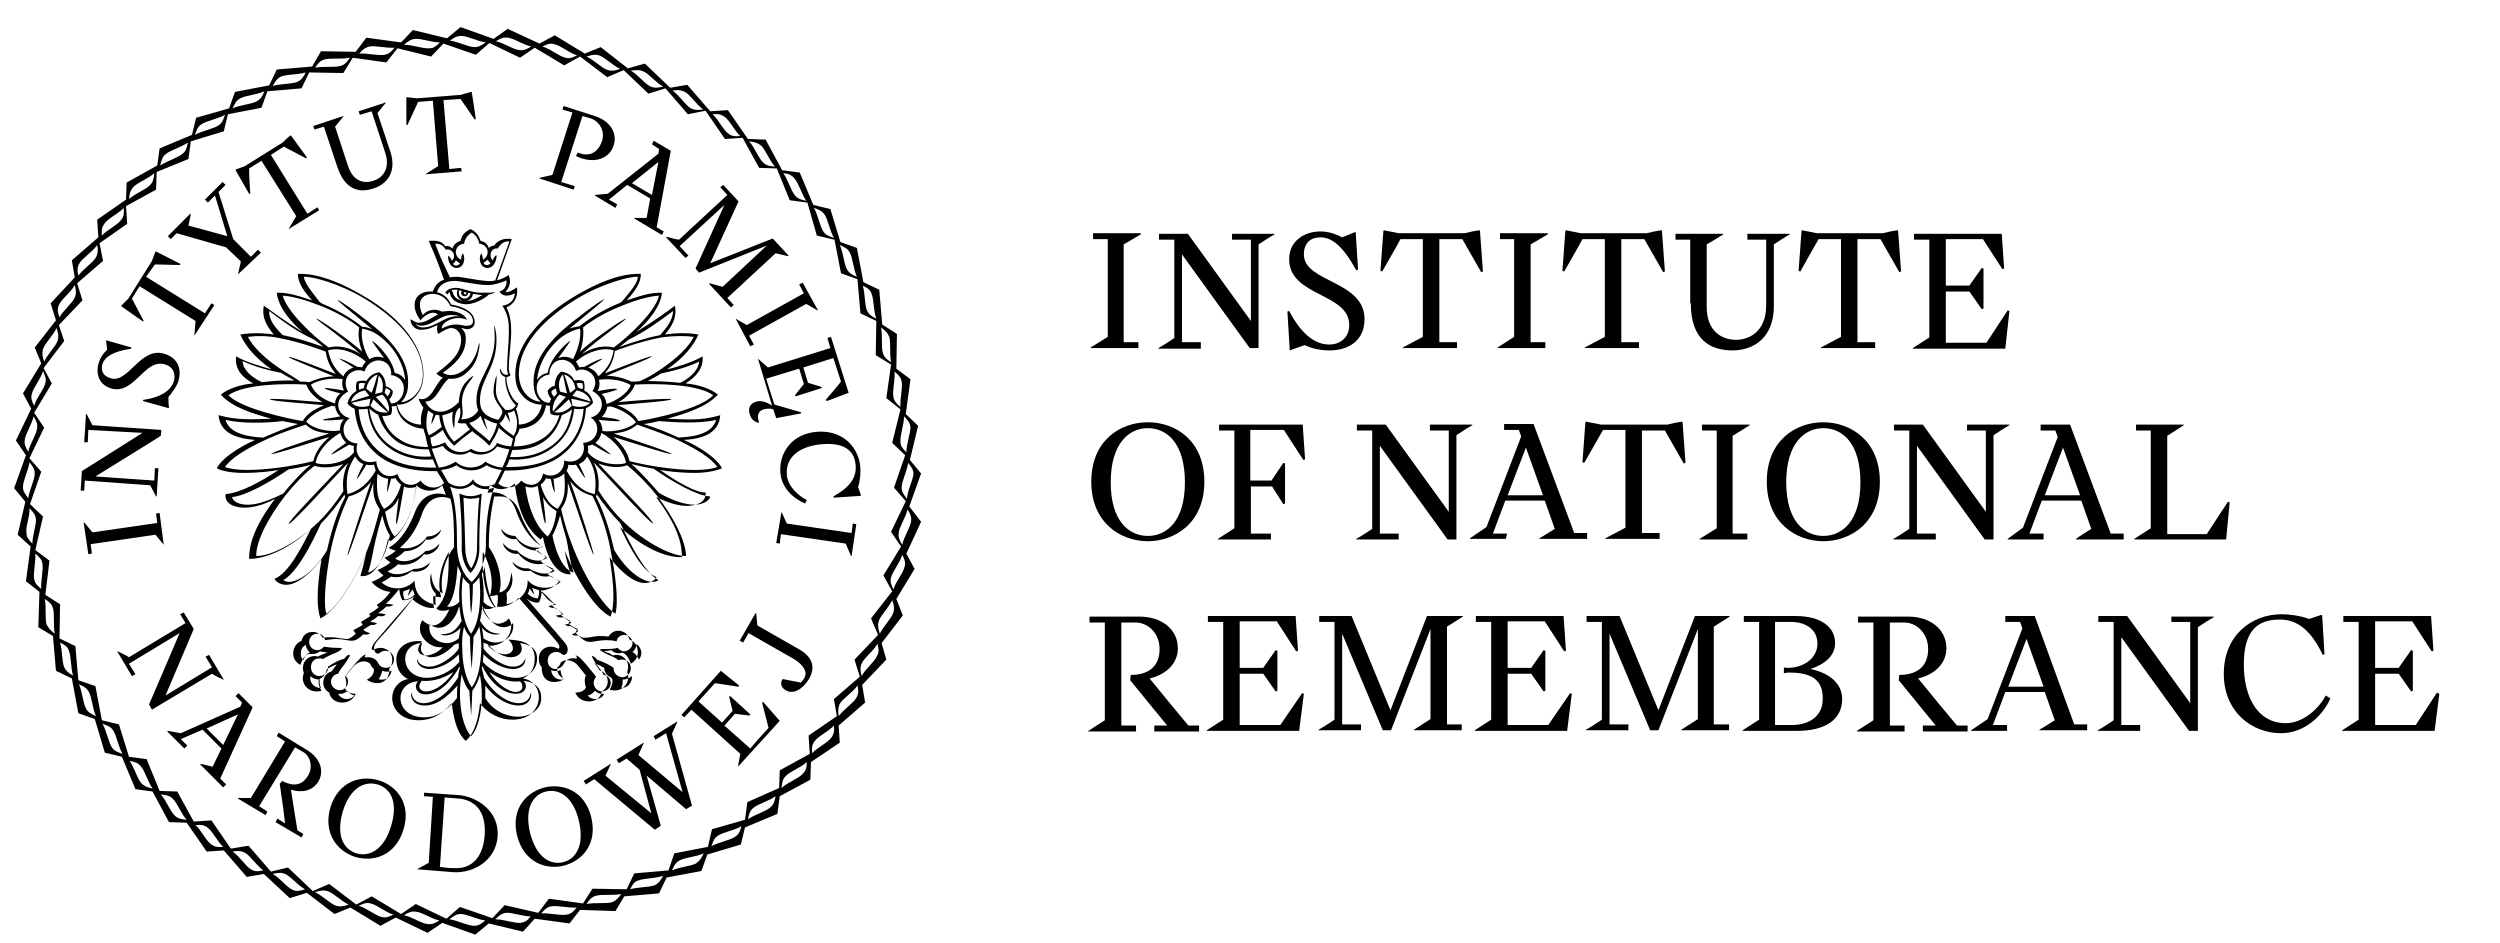 <?xml version="1.0" encoding="utf-8"?>
<!-- Generator: Adobe Illustrator 25.4.1, SVG Export Plug-In . SVG Version: 6.00 Build 0)  -->
<svg version="1.1"
	 id="Layer_1" xmlns:inkscape="http://www.inkscape.org/namespaces/inkscape" xmlns:sodipodi="http://sodipodi.sourceforge.net/DTD/sodipodi-0.dtd" xmlns:svg="http://www.w3.org/2000/svg"
	 xmlns="http://www.w3.org/2000/svg" xmlns:xlink="http://www.w3.org/1999/xlink" x="0px" y="0px" viewBox="0 0 424.5 160.2"
	 style="enable-background:new 0 0 424.5 160.2;" xml:space="preserve">
<g>
	<polygon id="polygon8" points="190.8,41.5 193.7,39.8 193.7,39.6 185.6,39.6 185.6,40.6 188.1,40.6 188.1,57.2 185.2,59 
		185.2,59.1 193.3,59.1 193.3,58.1 190.8,58.1 	"/>
	<path id="path10" d="M203.9,58.1h-3.2V43.2l11.5,15.9h1.5V41.5l0,0c0.9-0.6,1.8-1.2,2.7-1.7v-0.1h-7.2v1h3.2v13.8l-10.7-14.8h-4.9
		v1h2.6v16.7l0,0c-0.9,0.6-1.8,1.2-2.7,1.7v0.1h7.2L203.9,58.1z"/>
	<path id="path12" d="M219,59.5c0.8-0.3,1.7-0.6,2.5-0.9c1.1,0.5,2.5,0.9,4.2,0.9c3.7,0,6-2,6-5.3c0-6.6-10.3-6.2-10.3-11
		c0-2,1.2-2.9,2.8-2.9c1.9,0,3.8,1.4,6.1,5.6l0.3-0.1l-0.4-6.3l-0.1-0.1l-2.2,0.9c-1.1-0.6-2.4-1-3.7-1c-2.7,0-5.3,1.6-5.3,4.7
		c0,6.4,10.2,5.7,10.2,11.2c0,2-1.4,3.3-3.4,3.3c-1.9,0-4.4-1.1-6.8-5.7l-0.3,0.1l0.4,6.6L219,59.5L219,59.5z"/>
	<path id="path14" d="M237.8,40.6h3.8v16.6l-3.4,1.8v0.1h9.2v-1h-3V40.6h3.9l3.2,5.6l0.3-0.1l-0.5-6.9l-0.1-0.1
		c-0.8,0.1-1.7,0.3-2.5,0.5h-11.2l-2.5-0.5l-0.1,0.1l-0.5,6.8l0.3,0.1C235.7,44.3,236.8,42.5,237.8,40.6L237.8,40.6z"/>
	<polygon id="polygon16" points="259.9,41.5 262.8,39.8 262.8,39.6 254.7,39.6 254.7,40.6 257.1,40.6 257.1,57.2 254.3,59 
		254.3,59.1 262.4,59.1 262.4,58.1 259.9,58.1 	"/>
	<path id="path18" d="M268.7,40.6h3.8v16.6l-3.4,1.8v0.1h9.2v-1h-3V40.6h3.9l3.2,5.6l0.3-0.1l-0.5-6.9l-0.1-0.1
		c-0.8,0.1-1.7,0.3-2.5,0.5h-11.2l-2.5-0.5l-0.1,0.1l-0.5,6.8l0.3,0.1C266.6,44.3,267.7,42.5,268.7,40.6L268.7,40.6z"/>
	<path id="path20" d="M287.1,51.5c0,6.2,3.3,8,7.1,8c3.6,0,7-2.2,7-7.5l0-10.5c0.9-0.6,1.8-1.2,2.7-1.7v-0.1h-7.2v1h3.2l0,0v11.1
		c0,4.7-3.1,5.9-5.1,5.9c-2.4,0-5-1.4-5-5.6V41.5c1-0.6,1.9-1.1,2.8-1.7v-0.1h-8.1v1h2.5V51.5L287.1,51.5z"/>
	<path id="path22" d="M308.8,40.6h3.8v16.6l-3.4,1.8v0.1h9.2v-1h-3V40.6h3.9l3.2,5.6l0.3-0.1l-0.5-6.9l-0.1-0.1
		c-0.8,0.1-1.7,0.3-2.5,0.5h-11.2l-2.5-0.5l-0.1,0.1l-0.5,6.8l0.3,0.1C306.7,44.3,307.7,42.5,308.8,40.6L308.8,40.6z"/>
	<path id="path24" d="M341.2,52.8l-0.3-0.1l-3.6,5.5h-6.9v-8.7h4l2.1,3l0.3-0.1v-6.8l-0.3-0.1l-2.1,3h-4v-7.9h6.3
		c1.1,1.7,2.2,3.4,3.3,5.1l0.3-0.1l-0.4-5.9h-14.9v1h2.6v16.6l-2.8,1.8v0.1h15.7L341.2,52.8L341.2,52.8z"/>
	<path id="path26" d="M194.9,71.7c-4.7,0-9.6,3.1-9.6,10.1s5,10.1,9.6,10.1s9.6-3.1,9.6-10.1C204.5,74.8,199.6,71.7,194.9,71.7z
		 M194.9,91c-3.2,0-6.3-2.5-6.3-9.1s3.1-9.2,6.3-9.2s6.3,2.5,6.3,9.2C201.2,88.5,198.1,91,194.9,91z"/>
	<path id="path28" d="M207,72.1v1h2.6v16.6h0l-2.8,1.8v0.1h9v-1h-3.4v-8h3.6l1.9,3l0.3-0.1v-6.8l-0.3-0.1l-2,3h-3.6v-8.6h5.7
		c1.1,1.7,2.2,3.4,3.3,5.1l0.3-0.1l-0.4-5.9H207L207,72.1z"/>
	<path id="path30" d="M245.8,91.6h1.5V73.9l0,0c0.9-0.6,1.8-1.2,2.7-1.7v-0.1h-7.2v1h3.2v13.8l-10.7-14.8h-4.9v1h2.6v16.7l0,0
		c-0.9,0.6-1.8,1.2-2.7,1.7v0.1h7.2v-1h-3.2V75.7L245.8,91.6z"/>
	<path id="path32" d="M255.9,90.6h-2.4l2.1-5.6h6.7l1.7,4.8c-0.9,0.6-1.8,1.1-2.6,1.6v0.1h8.1v-1h-2.2l-6.9-18.5h-5v1h2.5l0.4,1.1
		l-5.9,15.4l-2.8,1.9v0.1h6.1L255.9,90.6L255.9,90.6z M259.1,76l2.9,8.1h-6L259.1,76L259.1,76z"/>
	<path id="path34" d="M269.3,71.6l-0.1,0.1l-0.5,6.8l0.3,0.1c1.1-1.9,2.1-3.7,3.2-5.6h3.8v16.6l-3.4,1.8v0.1h9.2v-1h-3V73.1h3.9
		l3.2,5.6l0.3-0.1l-0.5-6.9l-0.1-0.1c-0.8,0.1-1.7,0.3-2.5,0.5h-11.2L269.3,71.6L269.3,71.6z"/>
	<polygon id="polygon36" points="289,72.1 289,73.1 291.5,73.1 291.5,89.7 288.6,91.5 288.6,91.6 296.7,91.6 296.7,90.6 294.2,90.6 
		294.2,74 297.1,72.2 297.1,72.1 	"/>
	<path id="path38" d="M309.6,71.7c-4.7,0-9.6,3.1-9.6,10.1s5,10.1,9.6,10.1s9.6-3.1,9.6-10.1C319.2,74.8,314.2,71.7,309.6,71.7z
		 M309.6,91c-3.2,0-6.3-2.5-6.3-9.1s3.1-9.2,6.3-9.2s6.3,2.5,6.3,9.2C315.9,88.5,312.8,91,309.6,91z"/>
	<path id="path40" d="M337,91.6h1.5V73.9l0,0c0.9-0.6,1.8-1.2,2.7-1.7v-0.1H334v1h3.2v13.8l-10.7-14.8h-4.9v1h2.6v16.7l0,0
		c-0.9,0.6-1.8,1.2-2.7,1.7v0.1h7.2v-1h-3.2V75.7L337,91.6z"/>
	<path id="path42" d="M340.9,91.5v0.1h6.1v-1h-2.4l2.1-5.6h6.7l1.7,4.8c-0.9,0.6-1.8,1.1-2.6,1.7v0.1h8.1v-1h-2.2l-6.9-18.5h-5v1
		h2.5l0.4,1.1l-5.9,15.4L340.9,91.5L340.9,91.5z M350.3,76l2.9,8.1h-6L350.3,76L350.3,76z"/>
	<path id="path44" d="M378.6,85.3l-0.3-0.1l-3.6,5.5h-6.7V74l2.8-1.8v-0.1h-8.1v1h2.5v16.6l-2.8,1.8v0.1h15.6L378.6,85.3z"/>
	<path id="path46" d="M198.8,119.6l-3.6-4.4c3-0.7,4.8-2.7,4.8-5.1c0-3.3-2.8-5.4-6.5-5.4H185v1h2.6v16.6l-2.8,1.8v0.1h8.1v-1h-2.5
		v-17.5h2.4c2.2,0,4.1,1.9,4.1,4.5c0,2.9-1.8,4.4-4.9,4.4l-0.1,0.9l4,4.9l2.3,2.8H196v1h7.6v-1h-1.8L198.8,119.6L198.8,119.6z"/>
	<path id="path48" d="M217.4,123.1h-6.9v-8.7h4l2.1,3l0.3-0.1v-6.8l-0.3-0.1l-2.1,3h-4v-7.9h6.3c1.1,1.7,2.2,3.4,3.3,5.1l0.3-0.1
		l-0.4-5.9h-14.9v1h2.6v16.6l-2.8,1.8v0.1h15.7l0.8-6.3l-0.3-0.1L217.4,123.1L217.4,123.1z"/>
	<path id="path50" d="M242.3,104.6l-6.2,16l-6.6-16H224v1h2.6v16.6c-0.9,0.6-1.8,1.2-2.7,1.7v0.1h7.2v-1h-3.2v-15.4l6.9,16.4h1.4
		l6.7-17.2v15.3h0l-2.8,1.8v0.1h8.1v-1h-2.5v-16.6l2.7-1.7v-0.1H242.3L242.3,104.6z"/>
	<path id="path52" d="M262.9,123.1H256v-8.7h4l2.1,3l0.3-0.1v-6.8l-0.3-0.1l-2.1,3h-4v-7.9h6.3c1.1,1.7,2.2,3.4,3.3,5.1l0.3-0.1
		l-0.4-5.9h-14.9v1h2.6v16.6l-2.8,1.8v0.1h15.7l0.8-6.3l-0.3-0.1L262.9,123.1L262.9,123.1z"/>
	<path id="path54" d="M287.8,104.6l-6.2,16l-6.6-16h-5.6v1h2.6v16.6c-0.9,0.6-1.8,1.2-2.7,1.7v0.1h7.2v-1h-3.2v-15.4l6.9,16.4h1.4
		l6.7-17.2v15.3h0l-2.8,1.8v0.1h8.1v-1H291v-16.6l2.7-1.7v-0.1H287.8L287.8,104.6z"/>
	<path id="path56" d="M307.4,113.6c2.5-0.8,4.2-2.3,4.2-4.4c0-2.8-2.5-4.6-6.7-4.6h-8.8v1h2.6v16.6l-2.8,1.8v0.1h9.3
		c4.4,0,7.6-1.7,7.6-5.4C312.8,115.9,310.4,114.2,307.4,113.6L307.4,113.6z M304.4,123.1h-3v-17.5h2.7c2.4,0,4.5,1.2,4.5,3.7
		c0,2.5-2.4,4.1-5,4.1c-0.2,0-0.5,0-0.7-0.1v1c0.3,0,0.5-0.1,0.8-0.1c3.1,0,5.8,0.7,5.8,4.3C309.6,121.8,306.9,123.1,304.4,123.1
		L304.4,123.1z"/>
	<path id="path58" d="M329.3,119.6l-3.6-4.4c3-0.7,4.8-2.7,4.8-5.1c0-3.3-2.8-5.4-6.5-5.4h-8.5v1h2.6v16.6l-2.8,1.8v0.1h8.1v-1h-2.5
		v-17.5h2.4c2.2,0,4.1,1.9,4.1,4.5c0,2.9-1.8,4.4-4.9,4.4l-0.1,0.9l4,4.9l2.3,2.8h-2.2v1h7.6v-1h-1.8L329.3,119.6L329.3,119.6z"/>
	<path id="path60" d="M345.5,104.6h-5v1h2.5l0.4,1.1l-5.9,15.4l-2.8,1.9v0.1h6.1v-1h-2.4l2.1-5.6h6.7l1.7,4.8
		c-0.9,0.6-1.8,1.1-2.6,1.6v0.1h8.1v-1h-2.2L345.5,104.6L345.5,104.6z M341,116.6l3.1-8.1l2.9,8.1L341,116.6L341,116.6z"/>
	<path id="path62" d="M368.7,105.6h3.2v13.8l-10.7-14.8h-4.9v1h2.6v16.7l0,0c-0.9,0.6-1.8,1.2-2.7,1.7v0.1h7.2v-1h-3.2v-14.9
		l11.5,15.9h1.5v-17.6l0,0c0.9-0.6,1.8-1.2,2.7-1.7v-0.1h-7.2V105.6z"/>
	<path id="path64" d="M388.1,122.8c-4.6,0-7.1-4.2-7.1-10s2.4-7.6,6.1-7.6c3,0,5.3,1.8,7.3,6l0.3-0.1l-0.4-6.6l-0.1-0.1
		c-0.7,0.2-1.4,0.5-2.1,0.7c-1.7-0.6-3.4-0.8-4.7-0.8c-5,0-9.8,3.5-9.8,10.1s4.9,10.1,9.7,10.1c3.9,0,7-2.8,8.4-5.9l-0.8-0.5
		C393.9,120.1,391.2,122.8,388.1,122.8L388.1,122.8z"/>
	<path id="path66" d="M413.8,117.6l-3.6,5.5h-6.9v-8.7h4l2.1,3l0.3-0.1v-6.8l-0.3-0.1l-2.1,3h-4v-7.9h6.3c1.1,1.7,2.2,3.4,3.3,5.1
		l0.3-0.1l-0.4-5.9h-14.9v1h2.6v16.6l-2.8,1.8v0.1h15.7l0.8-6.3L413.8,117.6L413.8,117.6z"/>
</g>
<path d="M112.1,79.8c1.1,0.2,3.2,0.5,6,0.5c1.8,0,3.7-0.4,4.5-0.8c-1.3-2.4-5.7-4.5-6.5-4.8c3.7-0.2,6-1.4,6.2-4.2
	c-3.3,1-5.7,0.7-9,0.6c3.2-0.9,6.7-2,8.6-4.1c-1.2-1-3.3-1.7-5.5-1.9c1.8-1.1,3.1-2.6,2.9-4.6c-1.6,1-4.9,2-6,2.2
	c2.9-2,4.5-4.1,5.3-5.9c-1.7-0.3-3.7-0.3-5.7,0c1.2-1.4,2.1-2.9,1.7-4.9c-1.7,1.3-3.1,2.3-6.6,4.5c2.2-1.9,4.2-4.4,4.4-6.7
	c-1.7,0-2.7,0.2-6,1.3c1.4-1.5,2.5-3.1,2.4-4.5c-2.4-0.1-6,0.7-11.2,3.8c-5.2,3.1-10.1,7.8-10.1,13.3c0,1.3,0.3,2.5,1,3.3
	c0.7,1,1.9,1.8,3.5,1.8c-0.3,1.8-1.7,3.3-3.9,3.4c0-1-0.2-2-0.5-2.7c0.3-0.3,0.3-0.6,0.4-0.9c-1.3-0.7-2.1-3.3-2-4.5
	c0.3,0,0.5-0.1,0.7-0.3c-0.3-0.5-0.3-0.9-0.3-1.2c0-1.6,0.4-4.6,0.4-6.2c0-1.2-0.1-2.8-0.8-4.1c1.7-0.8,1.9-2.1,1.8-3.4
	c-0.7,0.4-1.4,0.9-2,0.8c0.6-0.6,0.8-1.4,0.8-1.8c0-0.3-0.1-0.8-0.2-1.1c-0.6,0.4-1.3,0.7-2,0.9l2.5-7c-1.2-0.2-2.3,0.1-3,1.1
	c-0.4,0-0.7,0.2-0.9,0.4c-0.3-0.8-0.8-1.1-1.4-1.2c-0.3-0.9-0.8-1.6-1.7-2c-0.9,0.4-1.5,1-1.7,2c-0.7,0.2-1.1,0.6-1.4,1.3
	c-0.3-0.3-0.6-0.5-1.2-0.4c-0.6-0.9-1.5-1-2.8-0.9c1.1,2.5,1.6,3.8,2.6,6.6c-1,0.3-1.6,1.1-1.9,2c-0.2,0-0.3,0-0.5,0
	c-1.3,0-2.6,0.7-2.6,2.3c0,0.9,0.4,1.8,1,2.6c0.5-0.7,1.5-1.3,2.1-1.3c0.3,0,0.6,0.1,0.9,0.3c-0.8,0.3-2,1.4-3.3,1.4
	c-0.6,0-1.1-0.5-1.4-0.6c0,0.9,0.7,1.8,1.8,1.8c0.9,0,1.5-0.2,2.8-0.8c0,0.1-0.1,0.3-0.1,0.5c0,0.4,0.1,0.8,0.2,1l0.5-0.3
	c0.5-0.3,1.2-0.7,1.7-0.7c1,0,1.7,0.9,1.7,1.9c0,2.6-2,4.1-4.2,5.8c0.3,0.3,0.7,0.6,1.1,0.7c-1.4,1.2-2,4.2-4.1,3.6
	c0.1,0.5,0.4,1,0.8,1.5c-0.4,1.1-0.5,1.7-0.4,2.9c-2.3-0.1-3.7-1.6-4.1-3.4c1.6,0.1,2.8-0.8,3.5-1.8c0.7-0.9,1-2.1,1-3.3
	c0-5.5-4.9-10.3-10.1-13.3c-5.2-3.1-8.8-3.9-11.2-3.8c-0.1,1.4,1,3,2.4,4.5c-3.3-1.1-4.3-1.3-6-1.3c0.2,2.3,2.2,4.8,4.4,6.7
	c-3.5-2.2-4.9-3.3-6.6-4.5c-0.4,2,0.5,3.5,1.7,4.9c-2-0.3-4-0.3-5.7,0c0.8,1.8,2.4,3.9,5.3,5.9c-1.1-0.3-4.4-1.2-6-2.2
	c-0.3,2.1,1,3.6,2.9,4.6c-2.2,0.2-4.3,0.9-5.5,1.9c1.8,2.1,5.3,3.2,8.6,4.1c-3.2,0.1-5.7,0.3-9-0.6c0.3,2.8,2.5,3.9,6.2,4.2
	c-0.7,0.3-5.2,2.4-6.5,4.8c0.8,0.5,2.7,0.8,4.5,0.8c2.8,0,4.9-0.3,6-0.5c-3,2-6.5,3.9-9,4.1c-0.2,1.7,1.6,2.3,3.2,2.3
	c2.1,0,4.1-0.9,5.2-1.5c-3.6,4.8-4.4,7.8-4.4,10.2c2,0,5.8-0.9,10.5-5.1c-1.7,3.4-3.8,7.5-6.2,8.5c0.4,0.7,1.3,1,2,1
	c2.3,0,5-3,6-4.4c-0.9,5.6-0.8,8.2-0.2,10.1c2.4-1.1,5.6-5.8,7.8-11.2c-0.3,1.3-0.6,2.7-1,4c1.8,0.3,3.7-1.6,4.7-6.3
	c0.2,0.2,0.3,0.3,0.4,0.4c2.6-1.9,3.9-5.3,4.4-9.5c0.9,0.9,2.8,1.5,4.4,0c0.2,0.5,0.4,1.1,0.6,1.6c-0.4-0.1-0.8-0.2-1.3-0.2
	c-1.3,0-3,0.6-4,3.3c-0.6,1.6-2.1,4.7-4.4,5.9c0.3,0.2,0.7,0.4,1.2,0.5c-0.4,0.4-1,0.8-1.9,1.2c0.3,0.3,0.7,0.6,1,0.8
	c-0.6,0.5-1.3,0.9-2.2,1.3c0.3,0.3,0.7,0.6,1,0.9c-0.6,0.5-1.2,0.8-2,1.1c0.8,1,2,1.6,3.2,1.7c-0.7,0.9-1.2,1.5-2.3,2.2
	c0,0.2,0.2,0.2,0.3,0.4c-0.4,0.4-1,0.8-1.6,1.1c0,0.1,0.1,0.3,0.2,0.4c-0.4,0.3-0.8,0.5-1.6,1c0.1,0.2,0.2,0.3,0.3,0.5
	c-0.6,0.4-1.1,0.6-1.6,0.9l0.4,0.6c-0.4,0.4-1,0.9-1.5,0.9c-0.8,0-1.8-0.3-2.6-0.3c-0.6,0-1.2,0-1.5,0.1c-0.4-0.7-1-1-1.7-1
	c-0.7,0-1.6,0.3-1.9,1.5c-0.9,0.4-1.3,1.1-1.4,1.9c-0.1,0.9,0.3,1.7,1.2,2.2c0.2-0.6,0.5-1.5,1.4-1.9c0.6,0.1,1.3,0.1,1.9-0.4
	l1.3,0.2c-0.7,0.3-1.2,0.4-1.6,0.7c-0.2-0.1-0.4-0.1-0.6-0.1c-1.2,0-2.4,1.2-1.8,2.9c-0.7,1.6,0.7,3.6,3,3c-0.4-0.6-0.5-1.2-0.5-1.4
	c0-0.3,0-0.5,0.3-0.7c0.6-0.3,1-0.9,1.1-1.6c0.6-0.3,1.1-0.6,1.7-0.8c-0.3,0.4-0.6,0.8-0.9,1.2c-1,0.3-1.4,1.1-1.4,1.9
	c0,0.7,0.3,1.3,1,1.7c0.2,1.1,1.2,1.7,2.2,1.7c1.2,0,2-0.7,2.3-1.5c-1,0-1.6-0.4-1.8-0.9c0.2-0.3,0.2-0.7,0.2-1s-0.1-0.6-0.2-1
	l1.3-1.6c0.4-0.5,1.1-1,1.9-1c0.4,0,1,0.2,1.1,0.5c0.1,0.3,0.3,0.5,0.5,0.7c0.1,0.1,0.1,0.2,0.1,0.2c0,0.7-0.4,1.3-1.2,1.7
	c0.3,0.3,1.1,0.6,1.7,0.6c1.6,0,2.2-1.3,2.1-2.5c0.5-0.6,0.5-1,0.5-1.5c0-1.3-1-2-2-2c-0.6,0-1.2,0.3-1.3,0.4
	c-0.3-0.2-0.2-0.6,0.3-1.3c3.9-4.6,5.2-6,6.4-7.4c1.1,1.1,2.7,1.7,3.7,1.5c-0.1-0.4-0.2-1.5-0.1-2c0.3,0.1,0.8,0.2,1.3,0.2
	c-0.2-0.8-0.3-1.5-0.3-2.2c0-2.4,1-4.4,1.6-5.5c0,4.9-0.2,7.7-2.1,9.6c0.4,0.5,1.4,0.5,2.2,0.2c-0.8,1.7-1.7,2.7-2.8,2.7
	c-0.8,0-1.7-0.8-1.8-0.9c-0.3,0.5-0.4,1-0.4,1.4c0,1.7,1.8,3.2,3.4,3.2h0.5c-1,1-2.1,1.4-2.9,1.4c-0.8,0-1.3-0.5-1.3-1
	c0-0.5,0.4-1.2,0.7-1.4c-2.4-0.3-4.4,0.9-4.4,3.1c0,0.9,0.3,2.5,2,3.3c-1.7,0.3-2.7,1.7-2.7,3.2c0,1.9,1.5,3.8,4.5,3.8
	c1.9,0,3.9-0.8,5.6-2.9c0.4,3.2,1.1,5.3,2.4,6.4c1.6-1.4,2.2-4.1,2.4-6.4c1.5,2,3.7,2.8,5.5,2.8c3.2,0,4.5-2.1,4.5-3.8
	c0-1.5-0.9-2.9-2.7-3.2c1.5-0.8,2-1.9,2-3.4c0-2.7-2.3-3.1-4.5-3.2c0.6,0.5,0.8,1.1,0.8,1.5c0,0.7-0.8,1-1.3,1c-0.7,0-1.8-0.3-3-1.5
	c1.5,0.3,4-0.8,4-3.4c0-0.3-0.1-0.8-0.4-1.2c-0.4,0.5-1.1,0.9-1.8,0.9c-1.2,0-2.4-1.6-2.7-2.7c0.8,0.4,1.8,0.2,2-0.2
	c-2.2-2.7-2-8.1-1.9-9.3c0.6,1.1,1.5,3.1,1.5,5.3c0,0.7-0.1,1.5-0.3,2.2c0.4,0,1-0.1,1.3-0.2c0.1,0.6,0,1.6-0.1,2
	c1,0.2,2.6-0.3,3.7-1.5c1.2,1.4,2.4,2.8,6.4,7.4c0.6,0.7,0.6,1.1,0.3,1.3c0-0.1-0.7-0.4-1.3-0.4c-1,0-2,0.7-2,2c0,0.4,0,0.9,0.5,1.5
	c-0.1,1.2,0.5,2.5,2.1,2.5c0.7,0,1.4-0.2,1.7-0.6c-0.9-0.3-1.2-1-1.2-1.7c0-0.1,0-0.2,0.1-0.2c0.2-0.2,0.4-0.4,0.5-0.7
	c0.1-0.3,0.7-0.5,1.1-0.5c0.7,0,1.5,0.4,1.9,1l1.3,1.6c-0.2,0.3-0.2,0.6-0.2,1s0.1,0.7,0.2,1c-0.2,0.5-0.8,0.9-1.8,0.9
	c0.3,0.8,1.1,1.5,2.3,1.5c1.1,0,2-0.6,2.2-1.7c0.7-0.4,1-1.1,1-1.7c0-0.8-0.5-1.6-1.4-1.9c-0.3-0.4-0.5-0.9-0.9-1.2
	c0.6,0.2,1.2,0.5,1.7,0.8c0,0.7,0.4,1.3,1.1,1.6c0.3,0.2,0.3,0.4,0.3,0.7c0,0.2-0.1,0.9-0.5,1.4c2.3,0.7,3.7-1.4,3-3
	c0.6-1.7-0.6-2.9-1.8-2.9c-0.2,0-0.3,0-0.6,0.1c-0.4-0.3-0.9-0.5-1.6-0.7l1.3-0.2c0.6,0.6,1.4,0.6,1.9,0.4c0.9,0.4,1.2,1.3,1.4,1.9
	c0.9-0.5,1.3-1.3,1.2-2.2c-0.1-0.8-0.5-1.6-1.4-1.9c-0.3-1.1-1.2-1.5-1.9-1.5c-0.7,0-1.2,0.3-1.7,1c-0.4-0.1-1-0.1-1.5-0.1
	c-0.8,0-1.8,0.3-2.6,0.3c-0.5,0-1.2-0.5-1.5-0.9l0.4-0.6c-0.5-0.2-0.9-0.4-1.6-0.9c0.1-0.2,0.2-0.3,0.3-0.5c-0.9-0.5-1.3-0.7-1.6-1
	c0.1-0.1,0.2-0.3,0.2-0.4c-0.5-0.3-1.2-0.7-1.6-1.1c0.1-0.2,0.2-0.2,0.3-0.4c-1.2-0.6-1.6-1.3-2.3-2.2c1.2-0.1,2.5-0.6,3.2-1.7
	c-0.7-0.3-1.4-0.6-2-1.1c0.3-0.2,0.7-0.5,1-0.9c-0.9-0.4-1.6-0.8-2.2-1.3c0.3-0.2,0.7-0.5,1-0.8c-0.8-0.3-1.5-0.7-1.9-1.2
	c0.5-0.1,0.9-0.3,1.2-0.5c-2.3-1.2-3.8-4.2-4.4-5.9c-0.9-2.7-2.7-3.3-4-3.3c-0.3,0-0.6,0-0.9,0.1c0.1-0.4,0.3-0.9,0.4-1.4
	c1.4,1.3,3.3,0.7,4.2-0.2c0.5,4.2,1.8,7.6,4.4,9.5c0.1-0.1,0.2-0.2,0.4-0.4c0.9,4.6,2.9,6.5,4.7,6.3c-0.4-1.3-0.8-2.6-1-4
	c2.2,5.4,5.4,10.1,7.8,11.2c0.6-1.9,0.7-4.5-0.2-10.1c1.1,1.5,3.7,4.4,6,4.4c0.7,0,1.6-0.3,2-1c-2.5-1-4.6-5.1-6.2-8.5
	c4.7,4.2,8.5,5.2,10.5,5.1c0-2.4-0.8-5.4-4.4-10.2c1.1,0.5,3.2,1.5,5.2,1.5c1.6,0,3.4-0.6,3.2-2.3C118.5,83.8,115,81.9,112.1,79.8
	L112.1,79.8z M121.8,79.3c-0.8,0.3-2.1,0.5-3.8,0.5c-3.2,0-7.6-0.6-11.1-1.5c-0.4-1.8-1.6-3.1-2.7-4.1c6.1,1.9,9.1,2.9,9.9,2.9
	c-0.6-0.4-3.5-1.4-9.9-3.5c2-0.2,3-0.7,4-1.5c2,0.7,4.2,1.5,6.2,2.3C118.1,76.1,120.8,77.8,121.8,79.3L121.8,79.3z M98.3,78.8
	c0.7-0.3,1-0.6,1.4-1.3c1.1,1.7,1.7,3.3,1.3,6.4c-2.1-0.4-3.6-1.8-4.8-4c0.2-0.3,0.3-0.6,0.3-1c0.3,0.1,0.9,0.1,1.3,0
	c0.5,0.8,1.3,2.1,1.6,2.3C99.3,80.8,98.4,79,98.3,78.8L98.3,78.8z M99.8,76.8c0.1-0.3,0.1-0.6,0-1.1c0.3,0,0.6-0.2,0.8-0.2
	c0.1,0,2.6,1.6,3.1,1.7c-0.3-0.4-1.4-1.2-2.6-2c0.5-0.4,0.9-1,1-1.7c2.2,1.2,3.9,3.3,4.2,5.1C105.1,79.1,101.4,78.9,99.8,76.8
	L99.8,76.8z M102.2,70.8c0.4-0.4,0.8-1,0.9-1.7c0.2,0,0.3-0.1,0.5-0.1c1,0.2,3.4,1.2,4.4,2.7c-1.2,1.2-3.9,1.7-5.7,1.5
	c0-0.7-0.2-1.4-0.7-1.9c0.9,0.1,3.4,0.3,3.7,0.2C105,71.1,103.7,71,102.2,70.8L102.2,70.8z M101.5,66.4c0.3-0.7,0.4-1.2,0.2-1.9
	c1-0.2,3.6-0.2,5.4,0.9c-0.6,1.5-2.4,2.6-4.1,3.2c-0.1-0.7-0.4-1.4-0.9-1.7c1-0.2,2.5-0.6,2.7-0.8C104.5,65.8,102.2,66.3,101.5,66.4
	L101.5,66.4z M99.2,62.3c-0.2,0-0.6,0-0.8,0.1c-0.2-0.3-0.4-0.7-0.6-1c1.9-1.7,4.6-2.5,6.4-1.9c-0.3,1.7-0.9,3-2.6,4.4
	c-0.3-0.7-0.9-1.2-1.7-1.5c0.8-0.5,2.3-1.3,2.4-1.5C101.9,60.9,100.6,61.5,99.2,62.3z M93,63.3c-0.8,0.2-1.3,0.5-1.8,1.2
	c0.2-2.4,1.6-5.3,4.2-7.3c1-0.7,2-1.2,3.1-1.4c0.2,1.7-0.4,3.6-1.2,5.2c-0.7-0.4-1.5-0.6-2.5-0.2c0.7-1,2-2.7,2-2.9
	C96.6,57.9,93.4,60.6,93,63.3L93,63.3z M121.6,71.3c-0.5,1.7-2.2,2.8-6.4,3c-2.1-1-4-1.7-5.9-2.3c0.9-0.1,1.7-0.3,2.6-0.5
	C114.4,71.7,118.6,72,121.6,71.3L121.6,71.3z M121.1,67.1c-2,2.3-10.1,4-12.7,4.4c-0.8-1.4-2.1-2.1-3.6-2.7c3.4-0.3,9-0.7,9.2-1
	c-0.3-0.3-8.5,0.4-9,0.5c0.6-0.3,1.2-0.8,1.7-1.3c0.5-0.5,0.9-1.1,1.1-1.7C111.6,65.1,118.4,65.2,121.1,67.1z M118.7,61.4
	c0,1.2-1.3,2.7-3.2,3.6c-2-0.2-4-0.3-5.5-0.3c0.8-0.4,1.6-0.9,2.3-1.3C113.9,63.1,116.7,62.4,118.7,61.4z M117.8,57.2
	c-0.8,1.6-2.7,3.6-5.9,5.7c-1,0.7-2.1,1.3-3.2,1.8c-0.5,0.1-1,0.1-1.5,0.1c-0.5-0.3-2.4-1-4.2-1c2.5-1.1,7.4-2.9,7.7-3.3
	c-0.5-0.1-6.4,2.3-8,2.9c0.4-0.5,0.9-1.1,1.1-1.7c0.3-0.6,0.5-1.3,0.6-2.1c0.3-0.1,4.1-1.6,7.9-2.3C114.4,57,116.4,57,117.8,57.2
	L117.8,57.2z M114.3,52.8c-0.1,1.5-0.9,2.6-2.2,4.1c-2.1,0.4-4.3,1.1-6.9,2c0.1-0.1,0.8-0.6,1.5-1.2
	C109.7,56.2,111.6,54.8,114.3,52.8z M111.9,50.2c-0.6,2.7-5.2,7-7.7,8.8c-1.3-0.3-3.1-0.3-5.4,1.1c3-2.7,7.4-5.7,7.5-6
	c-0.5,0-5.8,3.7-7.8,5.6c0.6-1.7,0.6-3.3,0.5-4.1c1.6-1.3,4.2-2.8,6.9-3.8C108.1,50.9,110.3,50.3,111.9,50.2L111.9,50.2z M88.1,63.6
	c0-5.4,4.8-9.8,9.9-12.9c4.3-2.6,9-3.8,10.3-3.7c0,1.3-2.1,3.4-2.6,4.1c-0.2,0.2-0.3,0.3-0.6,0.4c-2.4,1-4.7,2.3-6.7,3.9
	c-0.6,0.1-1.2,0.2-1.7,0.4c2.4-2,5.8-4.7,5.9-5c-0.7,0.2-5.2,3.6-7,5.2c-3.6,3.3-5,6-5,8.8c0,1.5,0.3,2.6,1.2,3.4
	C90.5,68.2,88.2,66.9,88.1,63.6L88.1,63.6z M88.2,72.8c2.6-0.2,4.2-1.8,4.5-4c0.3,0.1,0.5,0.1,0.7,0.1c-0.1,0.4,0,0.9,0.1,1.4
	c0.5,0.2,1,0.3,1.5,0.2c-0.6,2-1.7,3.3-3.1,4.1c-1.3,0.8-2.9,1.2-4.7,1.2c0.1-0.5,0.3-1,0.3-1.5c0-0.1,0.1-0.2,0.2-0.4
	C88,73.6,88.1,73.2,88.2,72.8L88.2,72.8z M95,67l1.1,0.4c-0.8,0.8-1.5,1.6-2.2,2.5C93.7,69.4,94,67.9,95,67z M93.6,66.5
	c0.2-0.2,0.5-0.5,0.8-0.5c0,0.2,0.1,0.5,0.2,0.8c-0.2,0.2-0.4,0.4-0.5,0.6C93.8,67.1,93.7,66.9,93.6,66.5z M97.9,66.3
	c1.4,0.2,2.2,1.1,2.4,1.9c-0.8-0.3-1.7-0.5-3.1-1L97.9,66.3L97.9,66.3z M97.9,65.1c0.4-0.1,0.7-0.1,1,0c0.1,0.3,0.1,0.7,0,1
	c-0.2-0.1-0.5-0.2-0.8-0.3C98.1,65.5,98,65.3,97.9,65.1L97.9,65.1z M62,66.3l0.7,0.9c-1.3,0.4-2.2,0.7-3.1,1
	C59.8,67.4,60.6,66.5,62,66.3L62,66.3z M61,65.1c0.3-0.1,0.6-0.1,1,0c-0.1,0.2-0.2,0.5-0.2,0.8c-0.3,0.1-0.5,0.1-0.8,0.3
	C60.9,65.7,60.9,65.4,61,65.1L61,65.1z M66,69.9c-0.7-0.9-1.4-1.7-2.2-2.5l1.1-0.4C65.9,67.8,66.2,69.4,66,69.9z M65.3,66.7
	c0.1-0.3,0.1-0.5,0.2-0.8c0.3,0.1,0.7,0.3,0.8,0.5c-0.1,0.3-0.2,0.6-0.5,0.9C65.7,67.1,65.5,66.9,65.3,66.7z M74,70.4
	c0.2,0.1,0.4,0.1,0.6,0.1c0,0.7,0.2,1.3,0.4,2c-0.7,0.5-1.4,1.1-2.2,1.4c-0.4-1-0.4-1.5-0.4-2.1c0-0.7,0.1-1.4,0.3-2.1
	c0.3,0.2,0.5,0.4,0.9,0.6c-0.1,0.5-0.4,1.1-0.3,1.7C73.5,71.6,73.8,70.9,74,70.4z M77.1,72.7c0.2-0.4-0.2-2.8,1-3.5
	c0.2,1,0,1.7-0.4,2.6c0.4,0.1,0.9,0.1,1.4,0.1c0.2,0.4,0.4,0.7,0.7,1c-1.3,1-0.9,0.8-2.7,2.1c-1.2-1.3-1.8-2.7-2-4.5
	c0.1,0,1-0.2,1.8-0.6C76.7,70.8,76.8,72.1,77.1,72.7L77.1,72.7z M82.2,71c0.7,0.4,1.4,0.8,2.2,0.9c-0.2,1.1-0.7,2.1-1.3,3
	c-1.2-1.2-2.9-2.2-3.4-3.1c0.7-0.2,1.3-0.5,1.9-1.2c0.3,0.8,0.7,1.8,1.2,2.4C82.6,72.5,82.3,71.6,82.2,71L82.2,71z M75.2,73
	c0.4,1,1,1.8,1.9,2.7c2.4-2.1,0.5-0.5,3.1-2.5c0.7,0.7,1.5,1,2.9,2.5c0.6-1,1.3-2,1.6-3.1c0.4,0.5,1.9,1.6,2.4,1.9
	c-0.1,0.4-0.2,0.9-0.3,1.3c-1.1-0.1-1.8-0.3-2.4-0.6c-0.6,1.5-2.9,2.1-4.4,1c-1.5,1.1-3.7,0.5-4.4-1.1c-0.6,0.3-1.4,0.6-2.2,0.7
	c-0.2-0.5-0.3-1-0.3-1.5C73.8,74.1,74.5,73.5,75.2,73L75.2,73z M97.1,69.5c0,0.4-0.1,0.7-0.2,1.1c-0.6,2.9-2.2,4.6-4.2,5.7
	c-1.9,1.1-4.1,1.4-6.1,1.3c0.1-0.4,0.3-0.8,0.4-1.2c0.1,0,0.2,0,0.3,0c1.5,0,3.3-0.3,4.7-1.2c1.5-0.9,2.7-2.4,3.4-4.7
	C96.1,70.2,96.7,69.9,97.1,69.5z M94.1,70c0.9-0.6,1.6-1.4,2.5-2.2l0.5,1.1C96.2,69.8,95.4,70.2,94.1,70z M72.8,76.3
	c0.1,0.4,0.3,0.8,0.4,1.2c-2,0.2-4.2-0.2-6.1-1.3c-1.9-1.1-3.5-2.8-4.2-5.7c-0.1-0.3-0.1-0.7-0.2-1.1c0.5,0.4,1,0.8,1.5,1
	c0.7,2.2,1.9,3.7,3.4,4.7c1.5,0.9,3.2,1.2,4.7,1.2C72.7,76.3,72.8,76.3,72.8,76.3L72.8,76.3z M62.9,68.9l0.5-1.1
	c0.8,0.8,1.6,1.6,2.5,2.2C64.6,70.2,63.8,69.8,62.9,68.9z M64.9,66.6l-1.2,0.3c0-0.2,0.5-2.1,0.6-3.1C65.1,64.4,65.1,65.7,64.9,66.6
	L64.9,66.6z M63.1,66.7L62.2,66c0.2-1.2,1-2.1,1.9-2.4C63.8,64.7,63.5,65.7,63.1,66.7z M62.9,67.7l-0.2,1.2c-0.9,0.3-2.3,0.3-3-0.5
	C60.7,68.2,61.8,67.9,62.9,67.7z M62.4,69.4c0.1,0.4,0.1,0.8,0.2,1.2c0.6,2.9,2.3,4.8,4.3,6c2.1,1.2,4.5,1.6,6.6,1.4
	c0.2,0.5,0.4,1,0.6,1.4c-0.2,0-0.4,0-0.6,0c-2.9,0-5.4-0.5-7.4-1.6c-3-1.6-4.9-4.4-5.2-8.3C61.2,69.5,61.9,69.5,62.4,69.4L62.4,69.4
	z M73.3,76.2c0.8-0.1,1.4-0.3,1.9-0.5c0.9,1.4,3,2,4.6,1c1.4,0.9,3.7,0.5,4.6-0.9c0.6,0.2,1.3,0.4,2.1,0.5c-0.5,1.5-0.5,1.6-1.2,3.1
	c-1-0.1-1.9-0.4-2.9-1c-1.2,1.3-3.7,1.3-5,0c-1,0.6-1.9,0.9-2.9,1C74.1,78.3,73.7,77.3,73.3,76.2z M86.5,78c2.1,0.2,4.5-0.2,6.5-1.4
	c2-1.2,3.7-3.1,4.3-6c0.1-0.4,0.1-0.8,0.2-1.2c0.5,0.1,1.1,0.1,1.6,0c-0.3,3.9-2.3,6.7-5.2,8.3c-2,1.1-4.5,1.6-7.4,1.6
	c-0.2,0-0.4,0-0.6,0C86.2,78.9,86.3,78.5,86.5,78L86.5,78z M97.2,68.9l-0.2-1.2c1.1,0.2,2.1,0.5,3.2,0.7
	C99.5,69.2,98.1,69.2,97.2,68.9z M96.8,66.7c-0.3-1-0.6-2.1-1-3.1c0.9,0.2,1.8,1.2,1.9,2.4C97.8,66,96.8,66.7,96.8,66.7z M96.3,66.8
	l-1.2-0.3c-0.3-0.9-0.3-2.2,0.5-2.9C95.8,64.7,96.2,66.6,96.3,66.8L96.3,66.8z M87.8,71.8c0,0.6-0.1,1.5-0.6,2.2
	c-1.2-0.8-2-1.5-2.4-2.1c0.5-0.4,0.9-0.9,1-1.6c0.3,0.5,0.6,1.1,0.8,1.4c0-0.3-0.2-1.1-0.4-1.6c0.4,0,0.8-0.2,1.1-0.4
	C87.6,70.5,87.8,71.1,87.8,71.8z M82.8,44.1c0.1,0.2,0.3,0.4,0.5,0.6c-0.2,0.2-0.4,0.3-0.6,0.3c-0.3,0-0.5-0.1-0.6-0.4
	C82.3,44.5,82.6,44.3,82.8,44.1z M77.4,44.2c0.2,0.2,0.4,0.3,0.7,0.5c-0.3,0.5-0.9,0.5-1.2,0.1C77.2,44.6,77.3,44.4,77.4,44.2z
	 M73.9,41.4c0.8-0.1,1.4,0.3,1.8,1c0.7-0.2,1.4,0.3,1.4,1.1c0,0.3-0.1,0.5-0.4,0.8c-0.1-0.4-0.3-0.7-0.6-0.9
	c-0.1,0.9,0.4,2.1,1.4,2.1c1.3,0,1.6-1.6,1.1-2.5c-0.2,0.3-0.3,0.6-0.3,1.1c-0.5-0.2-0.9-0.7-0.9-1.3c0-0.8,0.7-1.4,1.4-1.4
	c0.1-0.8,0.6-1.5,1.3-1.9c0.7,0.4,1.1,1,1.3,1.9c0.7,0,1.4,0.6,1.4,1.4c0,0.6-0.3,1-0.8,1.3c0-0.4-0.1-0.8-0.3-1.1
	c-0.5,0.9-0.2,2.5,1.1,2.5c1,0,1.6-1.3,1.5-2.2c-0.3,0.2-0.5,0.5-0.6,0.9c-0.3-0.2-0.4-0.5-0.4-0.9c0-0.8,0.6-1.2,1.2-1.1
	c0.6-0.9,1.2-1.3,2-1.2c-0.5,1.4-2.3,6.4-2.4,6.6c-1.2,0.5-5.3-0.6-6.6-0.6c-0.3,0-0.7,0-1.1,0.1C74.7,43.4,75.3,45,73.9,41.4
	L73.9,41.4z M71.8,55.6c-0.5,0-1-0.2-1.2-0.6c0.5,0.3,0.6,0.3,1,0.3c1.8,0,3.2-1.9,5.2-1.8c0.5,0,1,0.1,1.4,0.3
	c-0.2-0.1-0.5-0.1-0.7-0.1C75.5,53.7,73.9,55.6,71.8,55.6L71.8,55.6z M77.4,55.1c-0.8,0-1.7,0.3-2.4,0.7C75,54.7,76.7,54,77.8,54
	c0.5,0,1,0.1,1.5,0.3c-0.4-1-1.8-1.5-3.1-1.5c-0.3,0-0.9,0.1-1,0.1c-0.2,0-0.3,0-0.4-0.1c-0.3-0.1-0.6-0.2-1-0.2
	c-0.9,0-1.6,0.4-2,0.9c-0.3-0.6-0.5-1.1-0.5-1.8c0-1.3,1.2-1.8,2.1-1.8c1.7,0,2.6,1.1,3.1,2.1c1.5,0.2,3.9,1,3.8,2.6
	c0,0.5-0.4,0.7-0.9,0.7C78.9,55.4,78.4,55.1,77.4,55.1L77.4,55.1z M76.2,64.3c0.9,0.1,2-0.1,2.9-0.9c1.1-0.9,1.8-2,2.1-3.4
	c0.1-0.5,0.3-1.3,0.2-1.8c-0.2,0.5-0.3,1.2-0.5,1.7c-0.6,1.6-1.5,2.5-2.2,3c-1.1,0.8-2.4,1.1-3.5,0.4c1.8-1.3,3.9-3,3.9-5.8
	c0-0.7-0.2-1.3-0.8-1.8c0.3,0,0.7,0.2,1,0.2c0.5,0,1.3-0.3,1.3-1.1c0.1-1.9-2.2-2.8-4-3.1c-0.5-1.1-1.3-1.8-2.4-2.1
	c0.4-1.3,1.5-1.9,3-1.9c1.1,0,3.6,0.7,5.7,0.7c1,0,2.2-0.4,3.1-0.8c0.1,0.8-0.3,1.7-1.2,1.9c0.3,0.5,0.8,0.7,1.2,0.7
	c0.5,0,1.1-0.2,1.4-0.4c0,1.3-1.1,2-2.1,2.1c1.1,1.7,1.1,3.1,1.1,4.4c0,2.4-0.3,4-0.3,6.4c0,0.3,0.1,0.6,0.2,0.9
	c-0.8,0.2-1.2-0.4-1.3-1c-0.3,0.2,0,1.2,0.8,1.4c-0.1,1.5,0.6,3.8,1.8,4.8c-0.4,0.7-1,0.9-1.8,0.8c-1.1-1.2-1.6-2.1-1.6-3.4
	c0-0.8,0.2-1.8,0.1-2.5c-0.3,0.9-0.5,1.9-0.5,2.7c0,1.9,1.5,2.8,1.5,3.5c0,0.4-0.3,0.9-0.7,1.4c-2-0.5-3.1-1.3-3.1-3.3
	c0-3.7,2.9-5.5,2.8-10.5c0-0.8-0.2-1.9-0.4-2.3c0,0.3,0.1,1.2,0.1,2.3c-0.1,4.9-3.1,6.6-3.1,10.5c0,0.6,0.1,1.2,0.3,1.7
	c-0.7,1.1-1.7,1.5-2.9,1.5c0.3-0.5,0.3-1,0.2-2.1c-0.1-0.8-0.2-2.1,0.8-3.7c0.3-0.5,0.8-1,1.1-1.6c-0.5,0.2-1,0.8-1.4,1.2
	c-0.7,0.9-1,1.9-1.1,3.3c-0.9,0.9-2.1,1.7-3.3,1.6c-1-0.1-1.7-0.5-2.4-1.7C74.2,68.2,74.7,65.4,76.2,64.3L76.2,64.3z M71.9,72.8
	c0.1,0.5,0.3,0.9,0.4,1.4c0.1,0.5,0.2,1.2,0.4,1.7c-1.7,0-3.4-0.3-4.7-1.2c-1.4-0.8-2.5-2.1-3.1-4.1c0.4,0.1,0.9,0,1.5-0.2
	c0.2-0.5,0.2-1,0.1-1.4c0.3,0,0.5,0,0.8-0.1C67.6,71,69.3,72.6,71.9,72.8L71.9,72.8z M51.6,47c1.3-0.1,6,1.1,10.3,3.7
	c5.1,3.1,9.9,7.6,9.9,12.9c0,3.3-2.4,4.6-3.7,4.7c0.9-0.9,1.2-1.9,1.2-3.4c0-2.8-1.4-5.6-5-8.8c-1.8-1.6-6.3-5-7-5.2
	c0.1,0.3,3.5,3,5.9,5c-0.5-0.2-1.1-0.4-1.7-0.4c-2-1.6-4.3-2.9-6.7-3.9c-0.2-0.1-0.4-0.2-0.6-0.4C53.7,50.4,51.7,48.3,51.6,47
	L51.6,47z M65.2,60.8c-1-0.4-1.8-0.2-2.5,0.2c-0.9-1.6-1.5-3.6-1.2-5.2c1.1,0.2,2.1,0.6,3.1,1.4c2.6,2,4,4.9,4.2,7.3
	c-0.5-0.7-1-1-1.8-1.2c-0.4-2.6-3.5-5.4-3.8-5.4C63.2,58.1,64.5,59.8,65.2,60.8L65.2,60.8z M60,62.4c-0.8,0.3-1.4,0.8-1.7,1.5
	c-1.7-1.4-2.2-2.7-2.6-4.4c1.8-0.6,4.5,0.2,6.4,1.9c-0.2,0.3-0.5,0.6-0.6,1c-0.2-0.1-0.6-0.1-0.8-0.1c-1.4-0.8-2.7-1.4-3.1-1.4
	C57.8,61.1,59.3,61.9,60,62.4z M57.8,66.8c-0.5,0.4-0.9,1-0.9,1.7c-1.8-0.5-3.5-1.6-4.1-3.2c1.8-1.1,4.4-1.1,5.4-0.9
	c-0.2,0.7-0.1,1.3,0.2,1.9c-0.6-0.1-3-0.5-3.3-0.4C55.3,66.2,56.8,66.5,57.8,66.8L57.8,66.8z M58.4,71.2c-0.5,0.5-0.7,1.2-0.7,1.9
	c-1.8,0.3-4.5-0.2-5.7-1.5c1-1.5,3.4-2.4,4.4-2.7c0.2,0,0.3,0.1,0.5,0.1c0.1,0.7,0.4,1.3,0.9,1.7c-1.5,0.3-2.8,0.4-3,0.6
	C55,71.5,57.5,71.3,58.4,71.2L58.4,71.2z M59.3,75.5c0.2,0.1,0.5,0.2,0.8,0.2c-0.1,0.4,0,0.7,0,1.1c-1.6,2.1-5.3,2.3-6.5,1.8
	c0.3-1.8,2-3.9,4.2-5.1c0.1,0.6,0.5,1.2,1,1.7c-1.2,0.8-2.3,1.6-2.6,2C56.7,77.1,59.2,75.5,59.3,75.5L59.3,75.5z M62.2,78.9
	c0.4,0.1,1,0.1,1.3,0c0.1,0.3,0.2,0.7,0.3,1c-1.2,2.1-2.8,3.5-4.8,4c-0.4-3.1,0.2-4.7,1.3-6.4c0.4,0.7,0.7,1,1.4,1.3
	c-0.1,0.2-1,2-1.1,2.5C61,81,61.7,79.7,62.2,78.9L62.2,78.9z M48,50.2c1.6,0.1,3.8,0.7,6.1,1.6c2.7,1,5.3,2.5,6.9,3.8
	c-0.2,0.8-0.2,2.3,0.5,4.1c-2-1.8-7.3-5.6-7.8-5.6c0.1,0.3,4.5,3.3,7.5,6c-2.3-1.4-4.1-1.4-5.4-1.1C53.3,57.2,48.7,52.9,48,50.2
	L48,50.2z M45.7,52.8c2.7,2,4.5,3.4,7.7,4.9c0.8,0.6,1.4,1.1,1.5,1.2c-2.6-0.9-4.8-1.6-6.9-2C46.5,55.4,45.7,54.3,45.7,52.8z
	 M42.1,57.2c1.5-0.2,3.4-0.2,5.3,0.2c3.8,0.7,7.6,2.2,7.9,2.3c0.1,0.7,0.3,1.4,0.6,2.1c0.3,0.6,0.7,1.2,1.1,1.7
	c-1.6-0.6-7.5-3-8-2.9c0.3,0.4,5.2,2.2,7.7,3.3c-1.7,0-3.6,0.7-4.2,1c-0.5-0.1-1-0.1-1.5-0.1C50,64.1,49,63.5,48,62.9
	C44.8,60.8,42.9,58.8,42.1,57.2L42.1,57.2z M41.2,61.3c2,1,4.9,1.7,6.5,2c0.7,0.4,1.5,0.9,2.3,1.3c-1.5,0-3.5,0-5.5,0.3
	C42.5,64,41.2,62.6,41.2,61.3z M38.8,67.1c2.7-1.9,9.5-2,13.2-1.8c0.2,0.6,0.6,1.2,1.1,1.7c0.5,0.5,1.1,1,1.7,1.3
	c-0.5,0-8.7-0.8-9-0.5c0.2,0.3,5.9,0.7,9.2,1c-1.5,0.7-2.8,1.3-3.6,2.7C49,71.1,40.9,69.4,38.8,67.1z M38.3,71.3
	c3,0.7,7.3,0.5,9.7,0.2c0.9,0.2,1.7,0.3,2.6,0.5c-1.9,0.6-3.8,1.4-5.9,2.3C40.6,74.1,38.8,73,38.3,71.3L38.3,71.3z M42,79.8
	c-1.7,0-3-0.2-3.8-0.5c1-1.5,3.7-3.2,7.5-4.9c2-0.9,4.2-1.6,6.2-2.3c1,0.9,1.9,1.3,4,1.5c-6.5,2.1-9.4,3.1-9.9,3.5
	c0.8,0,3.8-1,9.9-2.9c-1.1,1-2.3,2.3-2.7,4.1C49.6,79.2,45.2,79.8,42,79.8L42,79.8z M42.1,85.7c-1.3,0-2.5-0.4-2.7-1.3
	c2.3-0.2,6.4-2.5,9.6-4.7c1.2-0.2,2.5-0.4,3.8-0.8c-1.5,1.1-4.1,4.1-4.7,4.9C46.1,84.8,43.9,85.7,42.1,85.7z M43.5,94.4
	c0-2.7,2.2-6.7,4.9-10.2c1.6-2,3.3-3.8,5-5.1c1.6,0.5,3.6,0.2,4.9-0.3c-5.4,5.7-9.2,9.6-9.3,10.2c0.6-0.1,6.4-6.5,10.1-10.4
	c-1,2.1-0.9,3.7-0.8,4.8c-1.3,2-2.8,3.9-4.5,5.5C50.2,92.3,45.8,94.5,43.5,94.4L43.5,94.4z M49.1,98.8c-0.4,0-0.7-0.1-1-0.3
	c3-1.6,6.3-9.5,6.4-9.6c1.5-1.5,2.8-3.2,4-4.9c0,0.1,0.1,0.2,0.1,0.4c-1.7,3.3-2.5,6.6-3.1,9.1C53.1,97.4,50.5,98.8,49.1,98.8
	L49.1,98.8z M55.4,104.2c-0.6-2.2,0.1-7.1,0.6-10c0.6-3.1,1.6-6.5,3.2-9.9c1.5-0.4,2.6-1,3.8-2.5c-1,2.9-4.1,12.3-4,12.5
	c0.3,0,3.1-8.6,4.4-12.3c-0.1,1.8,0.1,3.1,1.1,4.5c-0.1,0.4-0.9,3.4-1.6,5.5C60.1,99.5,56.6,103.6,55.4,104.2L55.4,104.2z
	 M65.7,83.6c0.3-0.5,0.5-1.6,0.7-2.3c0.3,0,0.6-0.1,0.8-0.1c0.1,0.3,0.4,0.7,0.9,1.1c-0.5,1.7-1.4,3.4-2.9,4.1c-1-1.4-1.4-2.8-1.1-6
	c0.4,0.5,1.1,0.8,1.8,0.9C65.9,81.7,65.7,83,65.7,83.6z M62.5,97.2c0.7-2.1,0.8-3.7,1.3-5.6c0.3-1.3,0.7-2.8,1.1-4.1
	c0.3,1.1,0.6,2.4,1.3,3.4C65.4,94.9,63.8,97,62.5,97.2z M67,91.1c-0.9-1.1-1.3-2.7-1.6-4.2c1.2-0.7,1.8-1.2,2.3-2.4
	c-0.1,1.1-0.6,4.2-0.4,4.5c0.3-0.3,0.9-4.2,1.3-6.4c0.5,0.3,1.2,0.3,2.1,0.1C70.2,86.3,69,89.5,67,91.1L67,91.1z M71.4,81.6
	c-1.3,1.3-3.3,0.8-3.9-1.1c-1.6,0.9-3.5,0-3.6-2.2c-2.6,0.8-3.8-1.4-3.2-3c-2.6-0.1-3.1-3.2-1.3-4.3c-2.2-0.5-2.9-3.2-0.3-4.5
	c-0.7-1.3-0.4-2.4,0.2-3c0.7-0.6,1.7-0.9,2.6-0.4c0.4-1.5,1.7-1.9,2.3-1.9c1.7,0,2.4,1.5,2.2,2.5c0.3,0,0.5,0.1,0.8,0.2
	c2.5,1.1,1.2,4.7-0.8,4.6c-0.1-0.2-0.2-0.4-0.3-0.7c0.4-0.4,0.6-0.8,0.6-1.4c-0.3-0.4-0.7-0.7-1.2-0.8c0-1-0.4-1.9-1.1-2.4
	c-1.1,0.2-1.7,0.7-2.2,1.5c-0.6-0.1-1-0.1-1.6,0.1c-0.2,0.6-0.2,1-0.1,1.6c-0.8,0.5-1.3,1.2-1.5,2.1c0.3,0.4,0.7,0.7,1.2,0.9
	c0.4,4.2,2.4,7.2,5.5,8.9c2.1,1.1,4.7,1.7,7.7,1.7c0.3,0,0.5,0,0.8,0c0.3,0.6,0.8,1.2,1.2,2C74.4,83.1,72.5,83.1,71.4,81.6
	L71.4,81.6z M51.5,112.1c-0.3-0.3-0.5-0.8-0.4-1.3c0-0.6,0.3-1,0.8-1.3c0.1,0.5,0.3,0.9,0.7,1.3C52,111,51.7,111.5,51.5,112.1z
	 M52.7,114.8c0.4,0.4,1,0.6,1.6,0.6c-0.1,0.5,0,1,0.2,1.4C53.4,116.9,52.5,115.9,52.7,114.8z M60.2,118.1c-0.4,0.4-0.8,0.6-1.3,0.6
	c-0.6,0-1.2-0.3-1.5-0.9c0.6,0.1,1.2-0.1,1.6-0.5C59.3,117.7,59.7,118,60.2,118.1L60.2,118.1z M64.9,115.4c-0.2,0-0.4,0-0.6-0.1
	c0.3-0.4,0.5-0.9,0.6-1.4c0.5,0.2,1.1,0.2,1.6,0C66.4,114.4,66,115.4,64.9,115.4z M64.1,108.8c-0.4,0.5-0.6,0.8-0.6,1.3
	c0,0.3,0.2,0.9,0.7,0.9c0.1,0,0.2-0.1,0.4-0.2c0.2-0.2,0.5-0.3,0.8-0.3c0.8,0,1.5,0.6,1.5,1.5s-0.8,1.4-1.3,1.4c-1,0-1.3-0.6-1.5-1
	c-0.3-0.5-1-0.9-1.9-0.8c-0.3,0.1-0.3-0.2-0.2-0.3c0.1-0.1,0.1-0.2,0.2-0.2c-0.4,0-1.1,0.7-1.8,1.5c-0.7,0.8-1.4,1.7-1.7,2.1
	c0.1,0.2,0.4,0.6,0.4,1c0,0.8-0.6,1.5-1.4,1.5c-0.8,0-1.5-0.7-1.5-1.4c0-0.7,0.5-1.3,1.2-1.4c0.2-0.4,0.4-0.7,0.7-1.1
	c0.3-0.3,0.5-0.7,0.8-1.1c0.3-0.5,0.5-0.7,0.5-1c-0.3-0.1-0.7,0.3-0.8,0.5c-0.1,0.1-0.2,0.2-0.3,0.2c-1.1,0.3-1.8,0.8-2.6,1.3
	c0.1,1-0.7,1.6-1.5,1.6c-0.5,0-1.4-0.4-1.4-1.5c0-1.1,0.8-1.5,1.4-1.5c0.3,0,0.4,0,0.7,0.1c0.3-0.3,1.3-0.7,1.7-0.9
	c0.4-0.1,1.2-0.5,1.5-0.9c-0.2-0.1-0.7-0.1-1-0.1c-0.7,0-1.5-0.1-2.1-0.2c-0.3,0.4-0.7,0.6-1.1,0.6c-0.9,0-1.4-0.7-1.4-1.4
	c0-0.8,0.6-1.4,1.4-1.4c0.6,0,1.2,0.4,1.3,1.1c0.7-0.1,1.4-0.2,1.9-0.2c0.9,0,2.1,0.3,2.6,0.3c0.8,0,1.4-0.5,2-1.1
	c0.3,0.1,0.9,0.1,1.1-0.2c-0.6-0.2-0.9-0.3-1.1-0.6l1.3-0.8c0.4,0.1,0.8,0,1-0.3c-0.3-0.1-0.9-0.1-1.1-0.3c0.5-0.3,0.9-0.5,1.3-0.9
	c0.5,0.1,1,0.1,1.3-0.3c-0.4-0.1-0.6-0.1-1.3-0.2c0.5-0.3,1-0.7,1.4-1.1c0.4,0,0.9,0,1.2-0.3c-0.3-0.1-0.6-0.1-1.3-0.2
	c0.6-0.4,1.7-1.7,2.2-2.4c0,0,0.1,0,0.1,0c0.1,0.7,0.2,1.3,0.5,1.8c0.7,0.1,1.5-0.2,2.1-0.7C68.4,104,66.1,106.6,64.1,108.8
	L64.1,108.8z M70.1,100.1c0.1,0.3,0.2,0.6,0.3,0.9c-0.4,0.4-1.1,0.8-1.7,0.8c-0.2-0.4-0.3-1.1-0.2-1.4c0.4-0.1,0.8-0.3,1.1-0.4
	c-0.1,0.5-0.3,0.7-0.3,1.2C69.6,100.8,69.8,100.3,70.1,100.1L70.1,100.1z M77.1,92.9c-1.2,1.5-2.1,4-2.1,6.2c0,0.5,0,1.1,0.2,1.6
	c-1.6-0.4-1.9-2.2-2-3.4c-0.4,1.3,0,2.8,0.8,3.5c-0.1,0.9-0.1,1.4,0,1.9c-1.4-0.3-2.6-1-3.2-2.2c-0.3-0.6-0.4-1.3-0.4-1.9
	c-0.8,0.9-1.9,1.3-2.9,1.3c-1,0-1.9-0.3-2.7-1c0.6-0.3,1.1-0.6,1.6-1c0.3,0.1,0.5,0.1,0.9,0.1c0.7,0,1.6-0.2,2.6-1
	c1.3,0.3,2.8-0.3,3.1-1.5c-0.8,0.8-1.6,1.1-2.7,1.1c-1.3,0.7-2.1,0.9-2.8,0.9c-0.6,0-1.2-0.1-1.7-0.5c0.7-0.3,1.3-0.7,1.8-1.2
	c0.3,0.1,0.6,0.1,0.9,0.1c1,0,2.4-0.4,3.5-1.8c1,0.3,2.5-0.7,2.6-1.8c-0.6,0.8-1.4,1.2-2.4,1.3c-0.7,0.8-2.2,1.7-3.6,1.7
	c-0.5,0-1.1-0.1-1.5-0.5c0.6-0.3,1.1-0.7,1.6-1.2c1.7,0,3-1,3.6-2c1.1,0.3,2.5-0.8,2.6-1.7c-0.6,0.8-1.4,1.2-2.4,1.2
	c-0.8,1.3-2.3,2-3.7,2c-0.3,0-0.6,0-0.9-0.1c2-1.6,3.2-4.1,3.7-5.6c0.5-1.5,1.5-3,3.5-3c0.5,0,1,0.1,1.4,0.3
	C77.1,87.1,77.1,90,77.1,92.9L77.1,92.9z M75.9,103c1.6-1.6,1.7-6.2,1.8-6.9c0.2,0.4,0.4,0.9,0.6,1.3c-0.3,1.6-0.4,3.2-0.3,4.8
	C77.4,102.8,76.8,103.1,75.9,103z M75.9,109.2c-1.6,0-3-1.1-3-2.6c0-0.2,0-0.4,0.1-0.6c0.4,0.4,1.1,0.6,1.5,0.6
	c1.8,0,3.1-2.1,3.4-3.5L78,103c0.1,0.9,0.2,1.6,0.4,2.4c-1,1.8-1.9,2.3-3.6,2.3c0.8,0.5,2.5,0,3.4-1.1c-0.1,0.6-0.2,1.2-0.3,1.8
	C77.3,108.9,76.6,109.2,75.9,109.2L75.9,109.2z M80,104.1c0.1-0.6,0.3-2.6,0.3-4.9c0.4-0.3,0.8-0.8,1.1-1.2c0.4,4.3-0.1,7.8-1.4,9.6
	c-1.5-1.9-1.9-6.1-1.4-9.6c0.3,0.5,0.7,0.9,1.1,1.2C79.8,100.3,79.8,103.4,80,104.1L80,104.1z M78.8,106.4c0.2,0.6,0.5,1.2,1,1.7
	c0,1,0.1,3.6,0.3,5.5c0.1-1.9,0.3-4.4,0.3-5.5c0.4-0.5,0.7-1.1,1-1.7c0.2,1.3,0.4,2.6,0.3,4.3c-0.1,2.1-0.5,4.7-1.6,6
	c-1.3-1.9-1.6-4.7-1.6-6.5C78.4,109,78.5,107.5,78.8,106.4L78.8,106.4z M68.8,111.8c0-1.3,1.1-2.6,2.9-2.6c-0.7,1.4,0.3,2.4,1.6,2.4
	s2.8-1,3.8-2.1c0.3-0.1,0.5-0.2,0.8-0.3c0,0.3,0,0.6,0,0.9c-0.6,1.1-3.1,3.1-5,3.1c-1.1,0-1.9-0.5-2.1-1.4c-0.1,1.3,1.2,1.8,2.1,1.8
	c1.5,0,3.6-1,5-2.5c0,0.4,0.1,0.9,0.1,1.3l-0.1,0.1c-1.4,1.6-3.6,2.6-5.5,2.6C70.8,115.1,68.8,114.1,68.8,111.8L68.8,111.8z
	 M77,114.1c-1,1.6-3,3.3-4.6,3.3c-0.7,0-1.2-0.3-1.2-0.9c0-0.3,0.2-0.6,0.4-0.9C72.8,115.7,74.7,115.6,77,114.1z M72.1,119.8
	c1.9,0,3.6-1.2,5.6-3.4c-0.1,0.5-0.1,1.7-0.1,2.1c-2.5,3.4-5,3.3-5.6,3.3c-2.4,0-4-1.4-4-3.3c0-1.5,1.3-2.8,3-2.8
	c-0.7,0.6-0.5,2.2,1.3,2.2c2.3,0,4.5-2.4,5.7-4.7l0.1,0.2c-0.2,0.6-0.3,1.2-0.3,1.6c-1.8,2.9-4.1,4.4-5.9,4.4c-0.5,0-1.9-0.2-2-1.8
	C69.6,118,69.9,119.8,72.1,119.8z M80,125c-1.5-1.7-1.9-4.9-1.9-7.3c0-1.1,0.1-2.1,0.3-3.2c0.3,1,0.6,2,1.3,2.8
	c0,0.6,0.3,4.2,0.3,4.2s0.2-3.5,0.2-4.2c0.6-0.8,1-1.7,1.3-2.7c0.2,1.2,0.3,2.1,0.3,3.3C81.9,119.5,81.5,123.4,80,125z M91.9,118.5
	c0,2.2-2.2,3.2-3.9,3.2c-2.1,0-4.4-1.1-5.6-3.2c0-0.9,0-1.6,0-2.1c1.8,2.4,4.1,3.4,5.6,3.4c2.1,0,2.4-1.8,2.1-2.2
	c-0.1,1.6-1.5,1.8-2,1.8c-1.8,0-4.2-1.5-5.9-4.3c-0.1-0.5-0.3-1.3-0.4-1.7l0.1-0.3c1.1,2.4,3.3,4.7,5.7,4.7c1.7,0,2.1-1.4,1.3-2.2
	C90.9,115.8,91.9,116.9,91.9,118.5L91.9,118.5z M83.1,114.1c2.2,1.6,4,1.7,5.2,1.6c0.3,0.3,0.4,0.5,0.4,0.9c0,0.5-0.4,0.9-1.2,0.9
	C86,117.4,84,115.7,83.1,114.1L83.1,114.1z M86.7,111.6c1.5,0,2.4-1.1,1.6-2.4c1.8,0.2,2.9,1.1,2.9,2.6c0,2.1-1.7,3.3-3.6,3.3
	c-1.6,0-4-0.9-5.6-2.7c0-0.5,0.1-0.9,0.1-1.3c1.4,1.5,3.5,2.5,5,2.5c1,0,2.2-0.5,2.1-1.8c-0.3,0.9-1,1.4-2.1,1.4
	c-1.9,0-4.4-2.1-5-3.1c0-0.3,0-0.6,0-1c0.2,0.1,0.4,0.2,0.7,0.3C84.4,111.1,85.8,111.6,86.7,111.6L86.7,111.6z M85.5,106.5
	c0.6,0,1.2-0.2,1.6-0.7c0.3,1.4-0.7,3.3-3,3.3c-0.7,0-1.4-0.3-2-0.7c-0.1-0.6-0.1-1.1-0.3-1.9c0.7,1.1,2.3,1.5,3.2,1.1
	c-1.5,0-2.5-0.5-3.5-2.2c0.2-0.8,0.3-1.6,0.4-2.5l0.1,0.2C82.6,104.7,83.9,106.5,85.5,106.5L85.5,106.5z M84.2,103.1
	c-0.8,0.1-1.6-0.3-2.1-0.9c0.1-1.4,0-3.5-0.3-4.7c0.2-0.4,0.4-0.7,0.5-1.3C82.4,97.8,82.9,101.7,84.2,103.1L84.2,103.1z M82.5,92.6
	c0,2.1-0.7,4.7-2.4,6.2c-1.8-1.4-2.5-4.2-2.5-6.2c0-3.4-0.1-7.2-1.2-10c1.3,0.7,2.8,0.5,3.9-0.4c0.9,0.9,2.5,1.1,3.6,0.6
	C82.8,85.7,82.5,89.3,82.5,92.6L82.5,92.6z M95.8,115.3c-0.2,0.1-0.4,0.1-0.6,0.1c-1.2-0.1-1.6-1.1-1.6-1.6c0.5,0.2,1.1,0.2,1.6,0
	C95.2,114.4,95.4,114.9,95.8,115.3z M101.1,118.7c-0.5,0-1-0.2-1.3-0.6c0.5-0.1,0.9-0.4,1.2-0.8c0.5,0.4,1,0.6,1.6,0.5
	C102.3,118.4,101.8,118.7,101.1,118.7L101.1,118.7z M105.5,116.8c0.2-0.5,0.3-0.9,0.2-1.4c0.6,0,1.1-0.2,1.6-0.6
	C107.4,115.9,106.5,116.9,105.5,116.8z M108.1,109.4c0.5,0.3,0.7,0.8,0.8,1.3c0,0.5-0.1,0.9-0.4,1.3c-0.3-0.6-0.6-1-1.1-1.3
	C107.8,110.4,108,109.9,108.1,109.4z M94.4,102.7c-0.7,0.1-0.9,0.1-1.3,0.2c0.3,0.3,0.8,0.4,1.2,0.3c0.4,0.4,0.9,0.8,1.4,1.1
	c-0.6,0.1-0.9,0.2-1.3,0.2c0.3,0.4,0.8,0.4,1.3,0.3c0.4,0.3,0.9,0.6,1.3,0.9c-0.2,0.3-0.8,0.3-1.1,0.3c0.3,0.3,0.6,0.4,1,0.3
	l1.3,0.8c-0.2,0.3-0.5,0.4-1.1,0.6c0.3,0.3,0.8,0.2,1.1,0.2c0.6,0.6,1.2,1.1,2,1.1c0.5,0,1.7-0.3,2.6-0.3c0.5,0,1.2,0,1.9,0.2
	c0.1-0.7,0.7-1.1,1.3-1.1c0.7,0,1.4,0.6,1.4,1.4c0,0.6-0.5,1.3-1.4,1.4c-0.4,0-0.8-0.2-1.1-0.6c-0.7,0.2-1.4,0.2-2.1,0.2
	c-0.3,0-0.8,0-1,0.1c0.3,0.3,1.1,0.7,1.5,0.9c0.4,0.1,1.4,0.6,1.7,0.9c0.2-0.1,0.4-0.1,0.7-0.1c0.6,0,1.4,0.4,1.4,1.5
	c0,1-0.9,1.5-1.4,1.5c-0.7,0-1.6-0.6-1.5-1.6c-0.7-0.5-1.5-0.9-2.6-1.3c-0.1,0-0.3-0.1-0.3-0.2c-0.2-0.2-0.6-0.6-0.8-0.5
	c0.1,0.3,0.2,0.5,0.5,1c0.3,0.4,0.5,0.7,0.8,1.1c0.3,0.3,0.5,0.7,0.7,1.1c0.8,0.1,1.2,0.8,1.2,1.4c0,0.8-0.7,1.4-1.5,1.4
	s-1.4-0.7-1.4-1.5c0-0.4,0.3-0.8,0.4-1c-0.3-0.4-1-1.3-1.7-2.1c-0.7-0.8-1.3-1.5-1.8-1.5c0,0,0.1,0.1,0.2,0.2
	c0.1,0.1,0.1,0.4-0.2,0.3c-0.9-0.1-1.5,0.1-1.9,0.8c-0.1,0.2-0.5,1-1.5,1c-0.6,0-1.3-0.5-1.3-1.4s0.6-1.5,1.5-1.5
	c0.3,0,0.6,0.1,0.8,0.3c0.2,0.1,0.3,0.2,0.4,0.2c0.5,0,0.7-0.5,0.7-0.9c0-0.5-0.2-0.8-0.6-1.3c-1.9-2.3-4.3-4.9-6.4-7.4
	c0.6,0.5,1.3,0.8,2.1,0.7c0.3-0.5,0.4-1.1,0.5-1.8c0,0,0.1,0,0.1,0C92.7,101,93.9,102.4,94.4,102.7L94.4,102.7z M90.4,99.8
	c0.3,0.2,0.7,0.3,1.1,0.4c0.1,0.3,0,1.1-0.2,1.4c-0.6,0-1.2-0.3-1.7-0.8c0.2-0.3,0.3-0.6,0.3-0.9c0.3,0.3,0.4,0.7,0.8,1
	C90.7,100.5,90.4,100.3,90.4,99.8L90.4,99.8z M84.9,84.3c2,0,2.9,1.4,3.5,3c0.5,1.4,1.7,3.9,3.7,5.6c-0.3,0.1-0.6,0.1-0.9,0.1
	c-1.4,0-2.9-0.7-3.7-2c-1,0-1.8-0.4-2.4-1.2c0.1,1,1.4,2,2.6,1.7c0.6,1.1,1.9,2,3.6,2c0.5,0.5,1.1,0.9,1.6,1.2
	c-0.4,0.3-0.9,0.5-1.5,0.5c-1.5,0-3-1-3.6-1.7c-1,0-1.8-0.5-2.4-1.3c0.1,1.1,1.6,2.1,2.6,1.8c1.1,1.4,2.4,1.8,3.5,1.8
	c0.3,0,0.6-0.1,0.9-0.1c0.5,0.5,1.1,0.9,1.8,1.2c-0.5,0.4-1.1,0.5-1.7,0.5c-0.7,0-1.5-0.2-2.8-0.9c-1,0.1-1.9-0.3-2.7-1.1
	c0.4,1.2,1.8,1.8,3.1,1.5c1,0.8,1.9,1,2.6,1c0.3,0,0.6-0.1,0.9-0.1c0.5,0.4,1,0.7,1.6,1c-0.8,0.7-1.7,1-2.7,1c-1,0-2.2-0.4-2.9-1.3
	c0,0.7-0.1,1.4-0.4,1.9c-0.6,1.2-1.8,1.9-3.2,2.2c0.1-0.5,0.1-1.1,0-1.9c0.9-0.7,1.3-2.2,0.8-3.5c-0.1,1.2-0.4,3.1-2,3.4
	c0.1-0.5,0.2-1,0.2-1.6c0-2.2-0.9-4.6-2-6.1c0-2.3,0.1-4.7,0.9-8.6C84.2,84.3,84.5,84.3,84.9,84.3L84.9,84.3z M84,82.2
	c-1.7,0.8-3.1,0.2-3.7-0.8c-1,1.6-3.1,1.4-4.2,0.5c-0.5-0.9-0.8-1.4-1.2-2.1c0.9-0.1,1.8-0.3,2.6-0.8c1.2,1,3.4,1.3,5.1,0
	c0.7,0.4,1.6,0.7,2.6,0.8C84.8,80.6,84.4,81.4,84,82.2L84,82.2z M88.5,81.6c-1,1.4-2.8,1.5-3.9,0.5c0.4-0.7,0.8-1.5,1.1-2.2
	c0.2,0,0.4,0,0.6,0c3,0,5.6-0.6,7.7-1.7c3.1-1.7,5.2-4.7,5.5-8.9c0.5-0.2,0.9-0.5,1.2-0.9c-0.2-1-0.7-1.7-1.5-2.1
	c0.1-0.6,0.1-1-0.1-1.6c-0.5-0.2-1-0.2-1.6-0.1c-0.4-0.9-1.1-1.3-2.2-1.5c-0.7,0.5-1.1,1.4-1.1,2.4c-0.5,0.1-0.9,0.4-1.2,0.8
	c0,0.6,0.2,1,0.6,1.4c-0.1,0.2-0.2,0.4-0.3,0.7c-2,0.1-3.3-3.5-0.8-4.6c0.3-0.1,0.5-0.2,0.8-0.2c-0.1-1,0.6-2.5,2.2-2.5
	c0.6,0,1.9,0.4,2.3,1.9c0.9-0.5,1.9-0.2,2.6,0.4c0.7,0.7,1,1.8,0.2,3c2.5,1.3,1.8,4-0.3,4.5c1.9,1.1,1.3,4.2-1.3,4.3
	c0.6,1.6-0.6,3.8-3.2,3c0,2.2-2,3.1-3.6,2.2C91.9,82.4,89.9,82.9,88.5,81.6L88.5,81.6z M94,81.3c0.7-0.1,1.3-0.4,1.8-0.9
	c0.3,3.2,0,4.5-1.1,6c-1.6-0.7-2.4-2.4-2.9-4.1c0.5-0.4,0.8-0.8,0.9-1.1c0.2,0.1,0.5,0.1,0.8,0.1c0.2,0.6,0.3,1.8,0.7,2.3
	C94.2,83,94,81.7,94,81.3z M93,91.1c-2-1.7-3.3-4.8-3.8-8.5c0.9,0.3,1.5,0.2,2.1-0.1c0.4,2.2,1,6.2,1.3,6.4c0.2-0.2-0.3-3.4-0.4-4.5
	c0.6,1.1,1.2,1.7,2.3,2.4C94.3,88.4,93.9,90,93,91.1L93,91.1z M97.4,97.2c-1.3-0.2-2.8-2.3-3.6-6.3c0.6-1,1-2.3,1.3-3.4
	c0.3,1.3,0.7,2.8,1.1,4.1C96.6,93.5,96.7,95.1,97.4,97.2z M104.5,104.2c-1.2-0.6-4.8-4.7-7.6-12.3c-0.8-2.1-1.6-5.1-1.6-5.5
	c1-1.4,1.2-2.8,1.1-4.5c1.3,3.7,4.1,12.3,4.4,12.3c0.1-0.2-2.9-9.6-4-12.5c1.2,1.5,2.4,2.1,3.8,2.5c1.7,3.4,2.7,6.8,3.2,9.9
	C104.4,97.1,105.1,101.9,104.5,104.2L104.5,104.2z M111.8,98.5c-0.2,0.2-0.5,0.3-1,0.3c-1.5,0-4.1-1.4-6.5-5.4
	c-0.6-2.5-1.4-5.8-3.1-9.1c0.1-0.1,0.1-0.3,0.1-0.4c1.2,1.7,2.5,3.4,4,4.9C105.5,89,108.8,96.9,111.8,98.5L111.8,98.5z M116.5,94.4
	c-2.3,0.1-6.7-2.1-10.4-5.6c-1.7-1.6-3.2-3.5-4.5-5.5c0.1-1,0.2-2.7-0.8-4.8c3.7,3.9,9.5,10.3,10.1,10.4c-0.1-0.6-3.9-4.5-9.3-10.2
	c1.3,0.5,3.3,0.9,4.9,0.3c1.6,1.3,3.4,3.1,5,5.1C114.3,87.7,116.4,91.7,116.5,94.4L116.5,94.4z M117.9,85.7c-1.8,0-4.1-0.9-6-2
	c-0.6-0.7-3.3-3.8-4.7-4.9c1.3,0.3,2.6,0.6,3.8,0.8c3.2,2.2,7.3,4.6,9.6,4.7C120.4,85.2,119.1,85.7,117.9,85.7z M78,83.8
	c0.5,5.3,0.4,8.4,0.4,9.7c0.1,1.4,0.6,2.9,1.5,3.8c1-1,1.5-2.6,1.5-4.2c0-0.3-0.1-4,0.4-9.3C80.5,84.4,79.3,84.4,78,83.8L78,83.8z
	 M81,93.2c0,1.4-0.6,2.8-1,3.3c-0.8-1.1-1-2.4-1-3.6c0-1.1-0.2-6.5-0.3-8.4c1.1,0.3,1.6,0.2,2.7,0C81.1,86.4,81,91.4,81,93.2
	L81,93.2z M83.1,50c0.5-0.1,0.9-0.3,1-0.4c-0.2,0-0.6,0.1-1,0.1c-0.4,0-1,0-1.5,0l0,0c-0.5,0-1-0.1-1.5-0.2
	c-0.2-0.1-0.5-0.1-0.7-0.2c-0.2-0.1-0.5-0.1-0.7-0.2c-0.5-0.1-1-0.3-1.6-0.2c-0.3,0-0.6,0.1-0.8,0.2c-0.3,0.1-0.5,0.3-0.7,0.6
	l0.4,0.3c0.1-0.2,0.2-0.3,0.4-0.4c0,0.3,0.1,1.6,2.1,2c1.9,0.4,4.1-1.2,4.3-1.4C82.9,50,83,50,83.1,50z M78.8,49.6
	c0.1,0,0.2,0,0.3,0.1c0,0,0.1,0,0.1,0c0,0,0,0,0,0.1c0,0.1-0.1,0.2-0.2,0.2c-0.1,0-0.2-0.1-0.2-0.2C78.7,49.7,78.7,49.6,78.8,49.6z
	 M78.6,51.1c-1.6-0.3-1.7-1.4-1.7-1.5c0,0,0,0-0.1-0.1c-0.1-0.1-0.1-0.2-0.1-0.2c0.1-0.1,0.3-0.1,0.5-0.1c0.1,0,0.3,0,0.5,0
	c0,0.1-0.1,0.3-0.1,0.4C77.5,50.4,78,50.9,78.6,51.1L78.6,51.1L78.6,51.1z M77.9,49.7c0-0.1,0-0.3,0.1-0.4c0.1,0,0.1,0,0.4,0.1
	c0,0.1-0.1,0.2-0.1,0.3c0,0.4,0.3,0.6,0.6,0.6c0.4,0,0.6-0.3,0.6-0.6c0.1,0,0.3,0.1,0.4,0.1c-0.1,0.5-0.5,0.9-1,0.9
	C78.4,50.7,77.9,50.3,77.9,49.7L77.9,49.7z M79,51.1L79,51.1c0.7,0,1.2-0.5,1.3-1.2c0.7,0.1,1.4,0.2,1.6,0.2
	C80.7,50.8,80.1,51.1,79,51.1L79,51.1z M30.5,107.5l-8.6,5.2l1.1,1.8l-0.6,0.3l-2.5-4.2l0.1,0c0.6,0.3,1.3,0.6,1.9,1v0l9.6-5.8
	l-0.9-1.5l0.6-0.3l1.7,2.8l-4.8,11.3l7.9-4.8l-1.1-1.8l0.6-0.3l2.5,4.2l-0.1,0c-0.6-0.3-1.3-0.6-1.9-1v0l-10.2,6.1l-0.5-0.9
	C25.3,119.7,30.5,107.5,30.5,107.5z M40,118.2l0.5-0.5l2.4,2.4l-5.5,12.1l1,1l-0.5,0.5l-3.9-3.9l0.1-0.1c0.7,0.2,1.4,0.3,2,0.5
	l1.5-3.1l-3.2-3.2l-3.7,1.6l1.1,1.1l-0.5,0.5l-2.9-2.9l0.1-0.1l2.2,0.4l10.1-4.5l0.3-0.7L40,118.2L40,118.2z M37.9,126.5l2.5-5.2
	l-5.3,2.4L37.9,126.5z M52.3,131.7c0.9-1.4,0.4-3.3-0.8-4l-1.4-0.8L44,136.9l1.4,0.9l-0.3,0.6l-4.7-2.8l0-0.1h2.2l5.8-9.6L47,125
	l0.3-0.6l4.9,3c2.1,1.3,3,3.5,1.8,5.4c-0.9,1.4-2.6,1.9-4.6,1.3l0.6,3.8l0.5,3.1l1,0.6l-0.3,0.6l-4.4-2.6l0.3-0.6l1.3,0.8l-0.3-2.5
	l-0.6-4.2l0.4-0.5C49.8,133.6,51.3,133.4,52.3,131.7z M56.1,137.1c1.4-4.5,5.2-5.5,8.2-4.6c3,0.9,5.6,3.9,4.2,8.4
	c-1.4,4.5-5.2,5.5-8.2,4.6C57.4,144.6,54.8,141.6,56.1,137.1L56.1,137.1z M60.5,144.9c2.1,0.6,4.6-0.4,5.9-4.6
	c1.3-4.3-0.2-6.5-2.3-7.1c-2.1-0.6-4.6,0.4-5.9,4.6C57,142,58.4,144.2,60.5,144.9z M70.8,147.6l2-1.1l0.7-11.2l-1.5-0.1l0-0.6
	l5.8,0.4c3.1,0.2,7,2.7,6.7,7c-0.3,4.2-4.2,6.3-7.5,6.1L70.8,147.6C70.8,147.7,70.8,147.6,70.8,147.6z M76.3,147.4l0.8,0
	c2.6,0.2,4.9-1.4,5.2-5.6c0.3-4.4-2-6-4.4-6.2l-2.4-0.2l-0.8,11.8L76.3,147.4L76.3,147.4z M87.8,141.9c-1.1-4.6,1.6-7.4,4.7-8.2
	c3-0.7,6.8,0.5,7.9,5.1c1.1,4.6-1.6,7.4-4.7,8.2C92.7,147.7,89,146.5,87.8,141.9z M95.6,146.4c2.1-0.5,3.7-2.7,2.7-7s-3.5-5.5-5.6-5
	c-2.1,0.5-3.7,2.7-2.7,7C91.1,145.7,93.5,146.9,95.6,146.4z M100.9,132.3l-1.4,0.9l-0.4-0.6l4.6-2.9l0,0.1l-0.9,1.9l7.8,6.4l-2-7.4
	l-2.2-1.9l-1.3,0.8l-0.4-0.6l4.6-2.9l0,0.1c-0.3,0.7-0.6,1.3-0.9,2l7.5,6.3l-2.8-10l-1.8,1.1L111,125l4-2.5l0,0.1
	c-0.3,0.7-0.6,1.3-0.9,2l3.4,12.2l-1,0.6l-6.7-5.7l2.4,8.5l-1,0.7L100.9,132.3L100.9,132.3z M125.3,130.2l0.4-2.2l-8.3-7.5l-1.2,1.3
	l-0.5-0.4l6.7-7.5l3.1,2.5l-0.1,0.2c-1.3-0.2-2.7-0.4-4-0.6l-2.8,3.1l4,3.6l1.8-2l-0.6-2.4l0.2-0.1l3.4,3.1l-0.1,0.2l-2.5-0.3
	l-1.8,2l4.4,3.9l1.1-1.3l2-2.2l-1.1-4.3l0.2-0.1l2.8,3.2L125.3,130.2L125.3,130.2L125.3,130.2z M133.4,117.2
	c-0.9-0.5-0.9-1.4-0.5-1.9l1.5,0.3c0.5,0.1,1.1,0.2,1.6,0.3c0.2-0.2,0.4-0.5,0.6-0.8c0.5-0.9,0-2.1-1.8-3.2l-7.7-4.4l-0.9,1.6
	l-0.6-0.3l2.7-4.7l0.1,0l0.2,2.1l7,4c2.5,1.4,2.9,3.2,1.7,5.2C136.3,117,134.7,118,133.4,117.2L133.4,117.2z M27.8,92.5l-1.4-1.7
	l-11,1.6l0.2,1.6l-0.6,0.1l-0.8-5.4h0.1l1.4,1.7l11-1.6l-0.2-1.6l0.6-0.1L27.8,92.5L27.8,92.5L27.8,92.5z M16.2,80.9l10,0.7l0.1-2.1
	l0.6,0l-0.3,4.8h-0.1c-0.3-0.6-0.7-1.3-1-1.9h0l-11.1-0.8l-0.1,1.7l-0.6,0l0.2-3.3l10.3-6.5L15,73l-0.1,2.1l-0.6,0l0.3-4.8h0.1
	c0.3,0.6,0.7,1.3,1,1.9h0L27.4,73l-0.1,1C27.4,74,16.2,80.9,16.2,80.9z M28.6,67.4c0,0.6,0,1.2,0.1,1.8l-0.1,0.1l-4.3-1.2v-0.2
	c3.5-0.5,4.8-1.9,5.2-3.1c0.4-1.3-0.1-2.5-1.4-2.9c-3.6-1.2-5.3,5.4-9.4,4c-2-0.7-2.5-2.6-1.9-4.4c0.3-0.9,0.8-1.6,1.4-2.1L18,57.8
	l0.1,0l4.2,1.2v0.2c-3.2,0.5-4.5,1.4-4.9,2.6c-0.3,1,0,2,1.3,2.4c3.1,1.1,5.1-5.5,9.3-4.1c2.2,0.7,3,2.6,2.2,4.9
	C29.7,66.1,29.1,66.8,28.6,67.4L28.6,67.4z M33,57l0.2-2.5l-9.5-5.9l-1.3,2.1c0.7,1.3,1.3,2.5,2,3.8l-0.1,0.1L20.6,52v-0.1l1.2-1.2
	l4-6.4c0.2-0.5,0.4-1.1,0.6-1.6l0.1,0l4.1,2.1l0,0.2l-4.3-0.1L24.8,47l10,6.2l1.1-1.7l0.5,0.3L33,57L33,57L33,57z M40.4,46.6
	l0.5-2.2L38.4,42L30,39.6l-1,1l-0.5-0.5l3.8-3.8l0.1,0.1L32,38.3l6.6,1.8l-2.1-6.9l-1.2,1.2l-0.5-0.5l3-3l0.5,0.5l-1.2,1.2l2.5,8
	l3,3l1.2-1.2l0.5,0.5L40.4,46.6L40.4,46.6L40.4,46.6z M49,38.9l1.3-2.2l-5.9-9.4l-2.1,1.3c0,1.4,0.1,2.8,0.2,4.3l-0.2,0L40,28.9
	l0-0.1l1.6-0.6l6.4-4c0.4-0.4,0.8-0.8,1.3-1.2h0.1l2.7,3.7L52,26.9l-3.8-2L46,26.3l6.2,10l1.7-1.1l0.3,0.5L49,38.9L49,38.9L49,38.9z
	 M57.3,28.4L55,21.5L53.4,22l-0.2-0.6l5.1-1.7l0,0.1c-0.5,0.6-0.9,1.1-1.4,1.7l2.2,6.7c0.9,2.7,2.8,3,4.3,2.5c1.3-0.4,3-1.8,2-4.8
	l-2.3-7h0l-2,0.6l-0.2-0.6l4.6-1.5l0,0.1c-0.5,0.5-0.9,1.1-1.4,1.7l2.2,6.6c1.1,3.4-0.6,5.5-2.9,6.2C61.1,32.8,58.6,32.3,57.3,28.4
	L57.3,28.4z M72.2,29.6l2.2-1.4l-0.9-11.1l-2.5,0.2c-0.6,1.3-1.2,2.6-1.8,3.9l-0.2,0l0-4.6l0.1-0.1l1.7,0.2l7.5-0.6
	c0.5-0.2,1.1-0.3,1.7-0.5l0.1,0l0.7,4.6l-0.2,0.1l-2.4-3.5L75.3,17l1,11.7l2-0.2l0.1,0.6L72.2,29.6L72.2,29.6L72.2,29.6z M102.2,24
	c0.6-1.7-0.4-3.4-1.9-3.9l-1.4-0.4l-3.6,11.2l2.3,0.7l-0.2,0.6l-5.8-1.9l0-0.1l2.2-0.5l3.4-10.6l-1.7-0.5l0.2-0.6l5.3,1.7
	c2.5,0.8,3.9,2.8,3.2,5c-0.7,2.2-3.3,3.3-6.4,1.8l0.3-0.6C100,26.7,101.5,26,102.2,24L102.2,24z M110.7,24.5l0.3-0.6l2.9,1.7
	l-2.4,13l1.2,0.7l-0.3,0.6l-4.7-2.8l0-0.1c0.7,0,1.4,0,2.1,0l0.6-3.3l-3.9-2.3l-3.1,2.5l1.4,0.8l-0.3,0.6l-3.5-2.1l0-0.1l2.2-0.2
	l8.6-6.8l0.1-0.8L110.7,24.5L110.7,24.5z M110.7,33.1l1.1-5.6l-4.5,3.6L110.7,33.1L110.7,33.1z M123,34.8l-7.6,7l1.5,1.6l-0.5,0.4
	l-3.3-3.5l0.1-0.1c0.7,0.2,1.4,0.4,2.1,0.5l8.2-7.6l-1.2-1.3l0.5-0.4l2.6,2.8l-4.8,10.5l10.6-4.2l0.2,0.2l2.5,2.7l-0.1,0.1l-2.1-0.5
	l-8.2,7.6l1.1,1.2l-0.5,0.4l-3.7-4l0.1-0.1l2.2,0.6l0,0l7.5-7l-11.5,4.6l-0.6-0.7L123,34.8L123,34.8z M124.9,54.1l1.9,1.1l9.7-5.4
	l-0.8-1.5l0.6-0.3l2.6,4.7l-0.1,0l-1.9-1.1l-9.7,5.4l0.8,1.5l-0.6,0.3L124.9,54.1L124.9,54.1L124.9,54.1z M128.7,60.9l1.7,1.5
	l10.6-3.3l-0.5-1.7l0.6-0.2l3,9.5l-3.7,1.4l-0.2-0.2c0.9-1,1.7-2,2.6-3.1l-1.3-4l-5.1,1.6l0.8,2.6l2.3,0.7l0,0.2l-4.4,1.4l-0.1-0.2
	l1.5-1.9l-0.8-2.6l-5.6,1.7l0.5,1.6l0.9,2.8L136,70v0.2l-4.2,0.8l-0.5-1.5c-0.6-0.2-1.2-0.1-1.6,0c-0.8,0.2-1.2,0.9-0.9,1.9
	c0,0.1,0.1,0.2,0.1,0.3l-0.1,0.1c-0.8-0.2-1.3-0.7-1.5-1.5c-0.3-0.9,0-1.8,1.1-2.1c0.6-0.2,1.6-0.1,2.7,0.7L128.7,60.9L128.7,60.9
	L128.7,60.9z M141.6,84.5l-0.1-0.2c2.7-1.5,3.9-3.1,3.8-5.1c-0.1-2.4-1.6-4-5.3-3.8c-3.9,0.2-6.6,2-6.4,5.1c0.1,2.1,2,3.7,3.4,4.4
	l-0.3,0.6c-2.1-0.9-4.1-2.8-4.2-5.4c-0.2-3.2,2-6.6,6.5-6.8c4.4-0.2,6.9,2.9,7.1,6.2c0,0.9,0,2-0.4,3.2c0.2,0.5,0.3,0.9,0.5,1.4
	l-0.1,0.1L141.6,84.5L141.6,84.5z M132.7,86.9l0.9,2l11,1.6l0.2-1.6l0.6,0.1l-0.8,5.4h-0.1l-0.9-2.1l-11-1.6l-0.2,1.6l-0.6-0.1
	L132.7,86.9L132.7,86.9L132.7,86.9z M154.4,86l2-5.6l-1.9-2.3l1.4-5.8l-2.1-2l0.8-5.9l-2.4-1.8l0.1-5.9l-2.5-1.6l-0.5-5.9l-2.7-1.3
	l-1.1-5.8l-2.8-1l-1.7-5.6l-2.9-0.7l-2.3-5.5l-3-0.4l-2.8-5.2l-3-0.1l-3.4-4.9l-3,0.2l-3.9-4.5l-2.9,0.5l-4.3-4.1l-2.9,0.8L102,8
	l-2.7,1.1l-5.1-3.1l-2.6,1.4l-5.4-2.5l-2.4,1.7l-5.6-2l-2.3,1.9l-5.8-1.4l-2,2.1l-5.9-0.8l-1.8,2.4l-5.9-0.1L53,11.3L47,11.8
	l-1.3,2.7l-5.8,1.1l-1,2.8L33.3,20l-0.7,2.9l-5.5,2.3l-0.4,2.9L21.5,31l-0.1,2.9l-4.9,3.4l0.2,3l-4.5,3.9l0.5,2.9l-4.1,4.4l0.9,2.9
	L5.9,59L7,61.7l-3.1,5.1l1.4,2.6l-2.6,5.4l1.7,2.5l-2,5.6l1.9,2.3L3,90.8l2.2,2l-0.8,5.9l2.3,1.8l-0.2,6l2.5,1.5l0.5,5.9l2.7,1.3
	l1.1,5.9l2.8,1l1.7,5.7l2.9,0.7L23,134l2.9,0.4l2.8,5.2l3,0.1l3.4,4.9l2.9-0.2l3.9,4.5l2.9-0.5l4.4,4.1l2.9-0.9l4.7,3.6l2.7-1.1
	l5.1,3.1l2.6-1.4l5.4,2.6l2.5-1.7l5.6,2l2.3-1.9l5.8,1.4l2-2.2l5.9,0.8l1.8-2.3l6,0.2l1.5-2.5l5.9-0.5l1.3-2.7l5.9-1.1l1-2.8
	l5.7-1.7l0.7-2.9l5.5-2.3l0.4-3l5.2-2.8l0.1-3l4.9-3.3l-0.2-2.9l4.5-3.9l-0.5-3l4.1-4.3l-0.8-2.8l3.6-4.7l-1.1-2.8l3.1-5.1l-1.4-2.6
	l2.5-5.4L154.4,86L154.4,86z M154,84.7c-0.6-0.8-0.9-1.2-0.9-1.9c0-1.1,0.9-2.7,1.1-4.2c0.6,0.7,0.9,1.2,0.9,1.9
	C155,81.6,154.1,83.2,154,84.7z M153.9,76.8c-0.7-0.7-1-1.1-1-1.8c-0.1-1.1,0.6-2.8,0.6-4.3c0.7,0.7,1,1.1,1.1,1.8
	C154.6,73.6,153.9,75.4,153.9,76.8z M153.1,64.8c0.2,1-0.3,2.9-0.2,4.3c-0.7-0.6-1.1-1-1.2-1.7c-0.2-1,0.3-2.9,0.2-4.3
	C152.6,63.7,153,64.1,153.1,64.8z M151,57.2c0.3,1,0,2.9,0.3,4.3c-0.8-0.5-1.2-0.9-1.4-1.6c-0.3-1,0-2.9-0.3-4.3
	C150.4,56.2,150.7,56.5,151,57.2z M148,49.9c0.4,1,0.3,2.9,0.8,4.2c-0.9-0.4-1.3-0.8-1.6-1.4c-0.4-1-0.3-2.9-0.7-4.2
	C147.3,48.9,147.8,49.2,148,49.9L148,49.9z M144.3,42.9c0.5,0.9,0.6,2.8,1.2,4.1c-0.9-0.4-1.3-0.6-1.7-1.3c-0.5-0.9-0.6-2.8-1.2-4.1
	C143.5,42,144,42.3,144.3,42.9z M140,36.4c0.6,0.9,0.9,2.8,1.6,4c-0.9-0.3-1.4-0.5-1.8-1.1c-0.6-0.9-0.9-2.8-1.6-4
	C139.1,35.6,139.5,35.8,140,36.4z M134.9,30.3c0.7,0.8,1.2,2.6,2,3.8c-0.9-0.2-1.4-0.3-1.9-0.9c-0.7-0.8-1.2-2.7-2-3.8
	C133.9,29.5,134.4,29.7,134.9,30.3z M129.2,24.7c0.8,0.7,1.4,2.5,2.4,3.6c-1-0.1-1.5-0.2-2-0.7c-0.8-0.7-1.4-2.5-2.4-3.6
	C128.2,24.1,128.7,24.3,129.2,24.7z M123,19.8c0.9,0.6,1.7,2.4,2.7,3.3c-1,0.1-1.5,0-2-0.4c-0.9-0.6-1.7-2.4-2.7-3.3
	C121.9,19.3,122.4,19.4,123,19.8z M116.3,15.6c0.9,0.5,1.9,2.1,3.1,3c-1,0.1-1.5,0.1-2.1-0.2c-0.9-0.5-1.9-2.2-3.1-3
	C115.1,15.2,115.6,15.3,116.3,15.6z M109.2,12.1c1,0.4,2.1,1.9,3.4,2.6c-0.9,0.2-1.4,0.3-2.1,0c-1-0.4-2.1-2-3.4-2.7
	C108,11.9,108.5,11.8,109.2,12.1z M101.7,9.4c1,0.3,2.3,1.7,3.6,2.3c-0.9,0.3-1.4,0.4-2.1,0.2c-1-0.3-2.3-1.7-3.6-2.3
	C100.5,9.3,101.1,9.2,101.7,9.4L101.7,9.4z M94.1,7.5c1.1,0.2,2.5,1.5,3.9,1.9c-0.9,0.4-1.3,0.6-2,0.4c-1-0.2-2.5-1.5-3.9-1.9
	C92.9,7.5,93.4,7.3,94.1,7.5z M86.2,6.4c1.1,0.1,2.6,1.2,4,1.5c-0.8,0.5-1.3,0.7-2,0.6c-1.1-0.1-2.6-1.2-4-1.5
	C85,6.5,85.5,6.3,86.2,6.4z M78.3,6.1c1.1,0,2.7,0.9,4.2,1.1C81.7,7.7,81.3,8,80.6,8c-1.1,0-2.7-0.9-4.2-1.1
	C77.2,6.3,77.6,6.1,78.3,6.1z M70.5,6.6c1-0.1,2.8,0.6,4.2,0.6c-0.7,0.7-1.1,1-1.8,1c-1.1,0.1-2.8-0.6-4.3-0.6
	C69.3,7,69.7,6.7,70.5,6.6z M62.7,7.9c1-0.2,2.9,0.3,4.3,0.2c-0.6,0.7-1,1.1-1.7,1.2c-1,0.2-2.9-0.3-4.3-0.2
	C61.6,8.4,62,8.1,62.7,7.9z M55.1,10.1c1-0.3,2.9,0,4.3-0.3c-0.5,0.8-0.9,1.2-1.6,1.4c-1,0.3-2.9,0-4.3,0.3
	C54,10.7,54.4,10.3,55.1,10.1z M47.7,13c1-0.4,2.9-0.3,4.2-0.7c-0.4,0.9-0.8,1.3-1.4,1.6c-1,0.4-2.9,0.3-4.2,0.7
	C46.8,13.7,47.1,13.3,47.7,13L47.7,13z M40.8,16.7c0.9-0.5,2.8-0.6,4.1-1.2c-0.4,0.9-0.6,1.3-1.3,1.7c-0.9,0.5-2.8,0.6-4.1,1.2
	C39.9,17.5,40.1,17.1,40.8,16.7z M34.2,21.1c0.9-0.6,2.8-0.9,4-1.6c-0.3,0.9-0.5,1.4-1.1,1.8c-0.9,0.6-2.8,0.9-4,1.6
	C33.4,22,33.6,21.5,34.2,21.1z M28.1,26.2c0.8-0.7,2.7-1.2,3.8-2c-0.2,1-0.3,1.4-0.9,1.9c-0.8,0.7-2.6,1.2-3.8,2
	C27.4,27.2,27.6,26.6,28.1,26.2z M22.6,31.8c0.7-0.8,2.5-1.4,3.6-2.4c-0.1,1-0.2,1.5-0.7,2c-0.7,0.8-2.5,1.4-3.6,2.4
	C22,32.9,22.1,32.4,22.6,31.8z M17.7,38c0.6-0.9,2.4-1.7,3.3-2.7c0.1,1,0,1.5-0.4,2c-0.6,0.9-2.4,1.7-3.3,2.7
	C17.2,39.1,17.3,38.6,17.7,38z M13.5,44.7c0.5-0.9,2.2-1.9,3-3.1c0.2,1,0.1,1.5-0.2,2.1c-0.5,0.9-2.1,1.9-3,3.1
	C13.1,45.9,13.1,45.3,13.5,44.7z M10,51.8c0.4-1,2-2.1,2.7-3.4c0.2,0.9,0.3,1.4,0,2.1c-0.4,1-1.9,2.1-2.6,3.4
	C9.8,53,9.7,52.5,10,51.8z M7.3,59.3c0.3-1,1.7-2.3,2.3-3.6c0.3,0.9,0.4,1.4,0.2,2.1c-0.3,1-1.7,2.3-2.3,3.6
	C7.2,60.5,7.1,60,7.3,59.3L7.3,59.3z M5.4,66.9c0.2-1,1.5-2.5,1.9-3.9c0.4,0.9,0.6,1.4,0.4,2c-0.2,1.1-1.5,2.5-1.9,3.9
	C5.4,68.1,5.2,67.6,5.4,66.9z M5.7,70.7c0.5,0.8,0.7,1.3,0.6,2c-0.1,1.1-1.2,2.6-1.5,4c-0.5-0.8-0.7-1.3-0.6-2
	C4.3,73.7,5.4,72.1,5.7,70.7z M5,78.5c0.6,0.7,0.9,1.2,0.9,1.9c0,1.1-0.9,2.7-1.1,4.2c-0.6-0.8-0.9-1.2-0.9-1.9
	C3.9,81.6,4.8,79.9,5,78.5z M5,86.3c0.7,0.7,1,1.1,1.1,1.8c0.1,1-0.6,2.8-0.6,4.2c-0.7-0.7-1-1.1-1-1.8C4.3,89.5,5.1,87.7,5,86.3z
	 M5.8,98.3c-0.2-1,0.3-2.9,0.2-4.3c0.7,0.6,1.1,1,1.2,1.7c0.2,1-0.3,2.9-0.2,4.3C6.3,99.4,5.9,99,5.8,98.3z M7.9,106
	c-0.3-1,0-2.9-0.3-4.3c0.8,0.5,1.2,0.9,1.4,1.6c0.3,1,0,2.9,0.3,4.3C8.5,107,8.2,106.6,7.9,106z M10.9,113.3c-0.4-1-0.3-2.9-0.7-4.2
	c0.8,0.4,1.3,0.7,1.5,1.4c0.4,1,0.3,2.9,0.7,4.2C11.6,114.3,11.2,113.9,10.9,113.3L10.9,113.3z M14.6,120.3
	c-0.5-0.9-0.6-2.8-1.2-4.1c0.9,0.4,1.3,0.6,1.7,1.3c0.5,0.9,0.6,2.8,1.2,4.1C15.4,121.2,14.9,120.9,14.6,120.3z M19,126.9
	c-0.6-0.9-0.9-2.8-1.6-4c0.9,0.3,1.4,0.5,1.8,1.1c0.6,0.9,0.9,2.8,1.6,4C19.9,127.7,19.4,127.5,19,126.9z M24,133
	c-0.7-0.8-1.2-2.7-2-3.8c1,0.2,1.4,0.3,1.9,0.9c0.7,0.8,1.2,2.6,2,3.8C25,133.7,24.5,133.5,24,133z M29.7,138.5
	c-0.8-0.7-1.4-2.5-2.4-3.6c1,0.1,1.5,0.2,2,0.7c0.8,0.7,1.4,2.5,2.4,3.6C30.7,139.1,30.2,139,29.7,138.5z M35.9,143.4
	c-0.9-0.6-1.7-2.4-2.7-3.3c1-0.1,1.5,0,2,0.4c0.9,0.6,1.7,2.4,2.7,3.3C37,143.9,36.5,143.8,35.9,143.4z M42.6,147.6
	c-0.9-0.5-1.9-2.2-3.1-3c1-0.2,1.5-0.1,2.1,0.2c0.9,0.5,1.9,2.1,3.1,3C43.7,148,43.2,148,42.6,147.6z M49.7,151.1
	c-1-0.4-2.1-2-3.4-2.7c0.9-0.2,1.4-0.3,2.1,0c1,0.4,2.1,1.9,3.4,2.6C50.9,151.3,50.3,151.4,49.7,151.1z M57.1,153.8
	c-1-0.3-2.3-1.7-3.6-2.3c0.9-0.3,1.4-0.4,2.1-0.2c1,0.3,2.3,1.7,3.6,2.3C58.3,153.9,57.8,154,57.1,153.8L57.1,153.8z M64.8,155.7
	c-1-0.2-2.5-1.5-3.9-1.9c0.9-0.4,1.4-0.6,2-0.4c1.1,0.2,2.5,1.5,3.9,1.9C66,155.7,65.5,155.9,64.8,155.7z M72.6,156.9
	c-1.1-0.1-2.6-1.2-4-1.5c0.8-0.5,1.3-0.7,2-0.6c1.1,0.1,2.6,1.2,4,1.5C73.8,156.8,73.3,157,72.6,156.9z M80.5,157.2
	c-1.1,0-2.7-0.9-4.2-1.1c0.8-0.6,1.2-0.9,1.9-0.9c1.1,0,2.7,0.9,4.2,1.1C81.7,156.9,81.2,157.2,80.5,157.2z M88.4,156.7
	c-1.1,0.1-2.8-0.6-4.3-0.6c0.7-0.7,1.1-1,1.8-1.1c1-0.1,2.8,0.6,4.2,0.6C89.6,156.3,89.1,156.6,88.4,156.7z M96.2,155.3
	c-1,0.2-2.9-0.3-4.3-0.2c0.6-0.7,1-1.1,1.7-1.2c1-0.2,2.9,0.3,4.3,0.2C97.3,154.9,96.9,155.2,96.2,155.3z M103.9,153.2
	c-1,0.3-2.9,0-4.3,0.3c0.5-0.8,0.9-1.2,1.6-1.4c1-0.3,2.9,0,4.3-0.3C104.9,152.6,104.5,153,103.9,153.2z M111.2,150.3
	c-1,0.4-2.9,0.3-4.2,0.7c0.4-0.8,0.7-1.3,1.4-1.5c1-0.4,2.9-0.3,4.2-0.8C112.2,149.5,111.8,150,111.2,150.3L111.2,150.3z
	 M118.2,146.6c-0.9,0.5-2.8,0.6-4.1,1.2c0.4-0.9,0.6-1.3,1.3-1.7c0.9-0.5,2.8-0.6,4.1-1.2C119.1,145.7,118.8,146.2,118.2,146.6z
	 M124.8,142.1c-0.9,0.6-2.8,0.9-4,1.6c0.3-0.9,0.5-1.4,1.1-1.8c0.9-0.6,2.8-0.9,4-1.6C125.6,141.3,125.4,141.7,124.8,142.1z
	 M130.8,137.1c-0.8,0.7-2.6,1.2-3.8,2c0.2-0.9,0.3-1.4,0.9-1.9c0.8-0.7,2.7-1.2,3.8-2C131.5,136.1,131.4,136.6,130.8,137.1z
	 M126.9,136.2l-0.4,3l-5.6,1.6l-0.7,3l-5.7,1.1l-1,2.9l-5.8,0.5l-1.3,2.7l-5.8-0.1l-1.6,2.5l-5.8-0.8l-1.8,2.4l-5.7-1.3l-2.1,2.2
	l-5.5-1.9l-2.3,2l-5.2-2.5l-2.5,1.7l-5-3l-2.6,1.4l-4.6-3.5l-2.8,1.2l-4.2-4L46,148l-3.8-4.4l-3,0.5l-3.3-4.8l-3,0.2l-2.8-5.1
	l-3-0.1l-2.2-5.4l-3-0.4l-1.7-5.5l-2.9-0.7l-1.1-5.8l-2.9-1l-0.5-5.8l-2.7-1.3l0.1-5.8l-2.5-1.6l0.7-5.8l-2.4-1.8l1.3-5.7l-2.2-2.1
	l1.9-5.5l-2-2.3l2.5-5.2l-1.7-2.5l3-5l-1.4-2.6l3.5-4.6L10,55.2l4-4.2l-0.9-2.9l4.4-3.8l-0.6-3l4.7-3.3l-0.2-3l5.1-2.8l0.1-3
	l5.4-2.2l0.4-3l5.6-1.7l0.7-2.9l5.7-1.1l1-2.8l5.8-0.5l1.3-2.7l5.8,0.1l1.6-2.6l5.7,0.8l1.9-2.4l5.7,1.4l2.1-2.2l5.5,1.9l2.3-2
	l5.2,2.5l2.5-1.7l5,3l2.7-1.5l4.6,3.5l2.8-1.2l4.2,4l2.9-0.9l3.8,4.4l3-0.6l3.3,4.8l3-0.2l2.8,5.1l3,0.1l2.2,5.4l3,0.4l1.6,5.6
	l3,0.7l1.1,5.7l2.8,1l0.5,5.8l2.7,1.3l-0.1,5.8l2.6,1.6l-0.8,5.7l2.4,1.9l-1.4,5.7l2.2,2.1l-1.9,5.5l2,2.3l-2.5,5.2l1.7,2.5l-3,4.9
	l1.5,2.7l-3.6,4.6l1.2,2.8l-4,4.2l0.9,2.9l-4.4,3.8l0.5,2.9l-4.8,3.3l0.2,3.1l-5.1,2.8l-0.1,3L126.9,136.2L126.9,136.2z
	 M136.3,131.4c-0.7,0.8-2.5,1.4-3.6,2.4c0.1-1,0.2-1.5,0.7-2c0.7-0.8,2.5-1.4,3.6-2.4C137,130.4,136.8,130.9,136.3,131.4z
	 M141.2,125.2c-0.6,0.9-2.4,1.7-3.3,2.7c-0.1-1,0-1.5,0.4-2c0.6-0.9,2.4-1.7,3.3-2.7C141.7,124.1,141.6,124.6,141.2,125.2z
	 M145.4,118.5c-0.5,0.9-2.1,1.9-3,3.1c-0.1-1-0.1-1.5,0.2-2.1c0.5-0.9,2.2-1.9,3-3.1C145.8,117.3,145.8,117.8,145.4,118.5z
	 M148.9,111.4c-0.4,1-1.9,2.1-2.6,3.4c-0.2-0.9-0.3-1.4,0-2.1c0.4-1,2-2.1,2.7-3.4C149.2,110.2,149.3,110.7,148.9,111.4z M151.7,104
	c-0.3,1-1.7,2.3-2.3,3.6c-0.3-0.9-0.4-1.4-0.2-2.1c0.3-1,1.7-2.3,2.3-3.6C151.8,102.8,151.9,103.3,151.7,104L151.7,104z M153.6,96.2
	c-0.2,1.1-1.5,2.5-1.9,3.9c-0.4-0.9-0.6-1.3-0.4-2c0.2-1,1.5-2.5,1.9-3.9C153.6,95,153.8,95.5,153.6,96.2z M153.2,92.5
	c-0.5-0.8-0.7-1.3-0.6-2c0.1-1.1,1.2-2.6,1.5-4c0.5,0.8,0.7,1.3,0.6,2C154.6,89.5,153.5,91.1,153.2,92.5z"/>
</svg>
